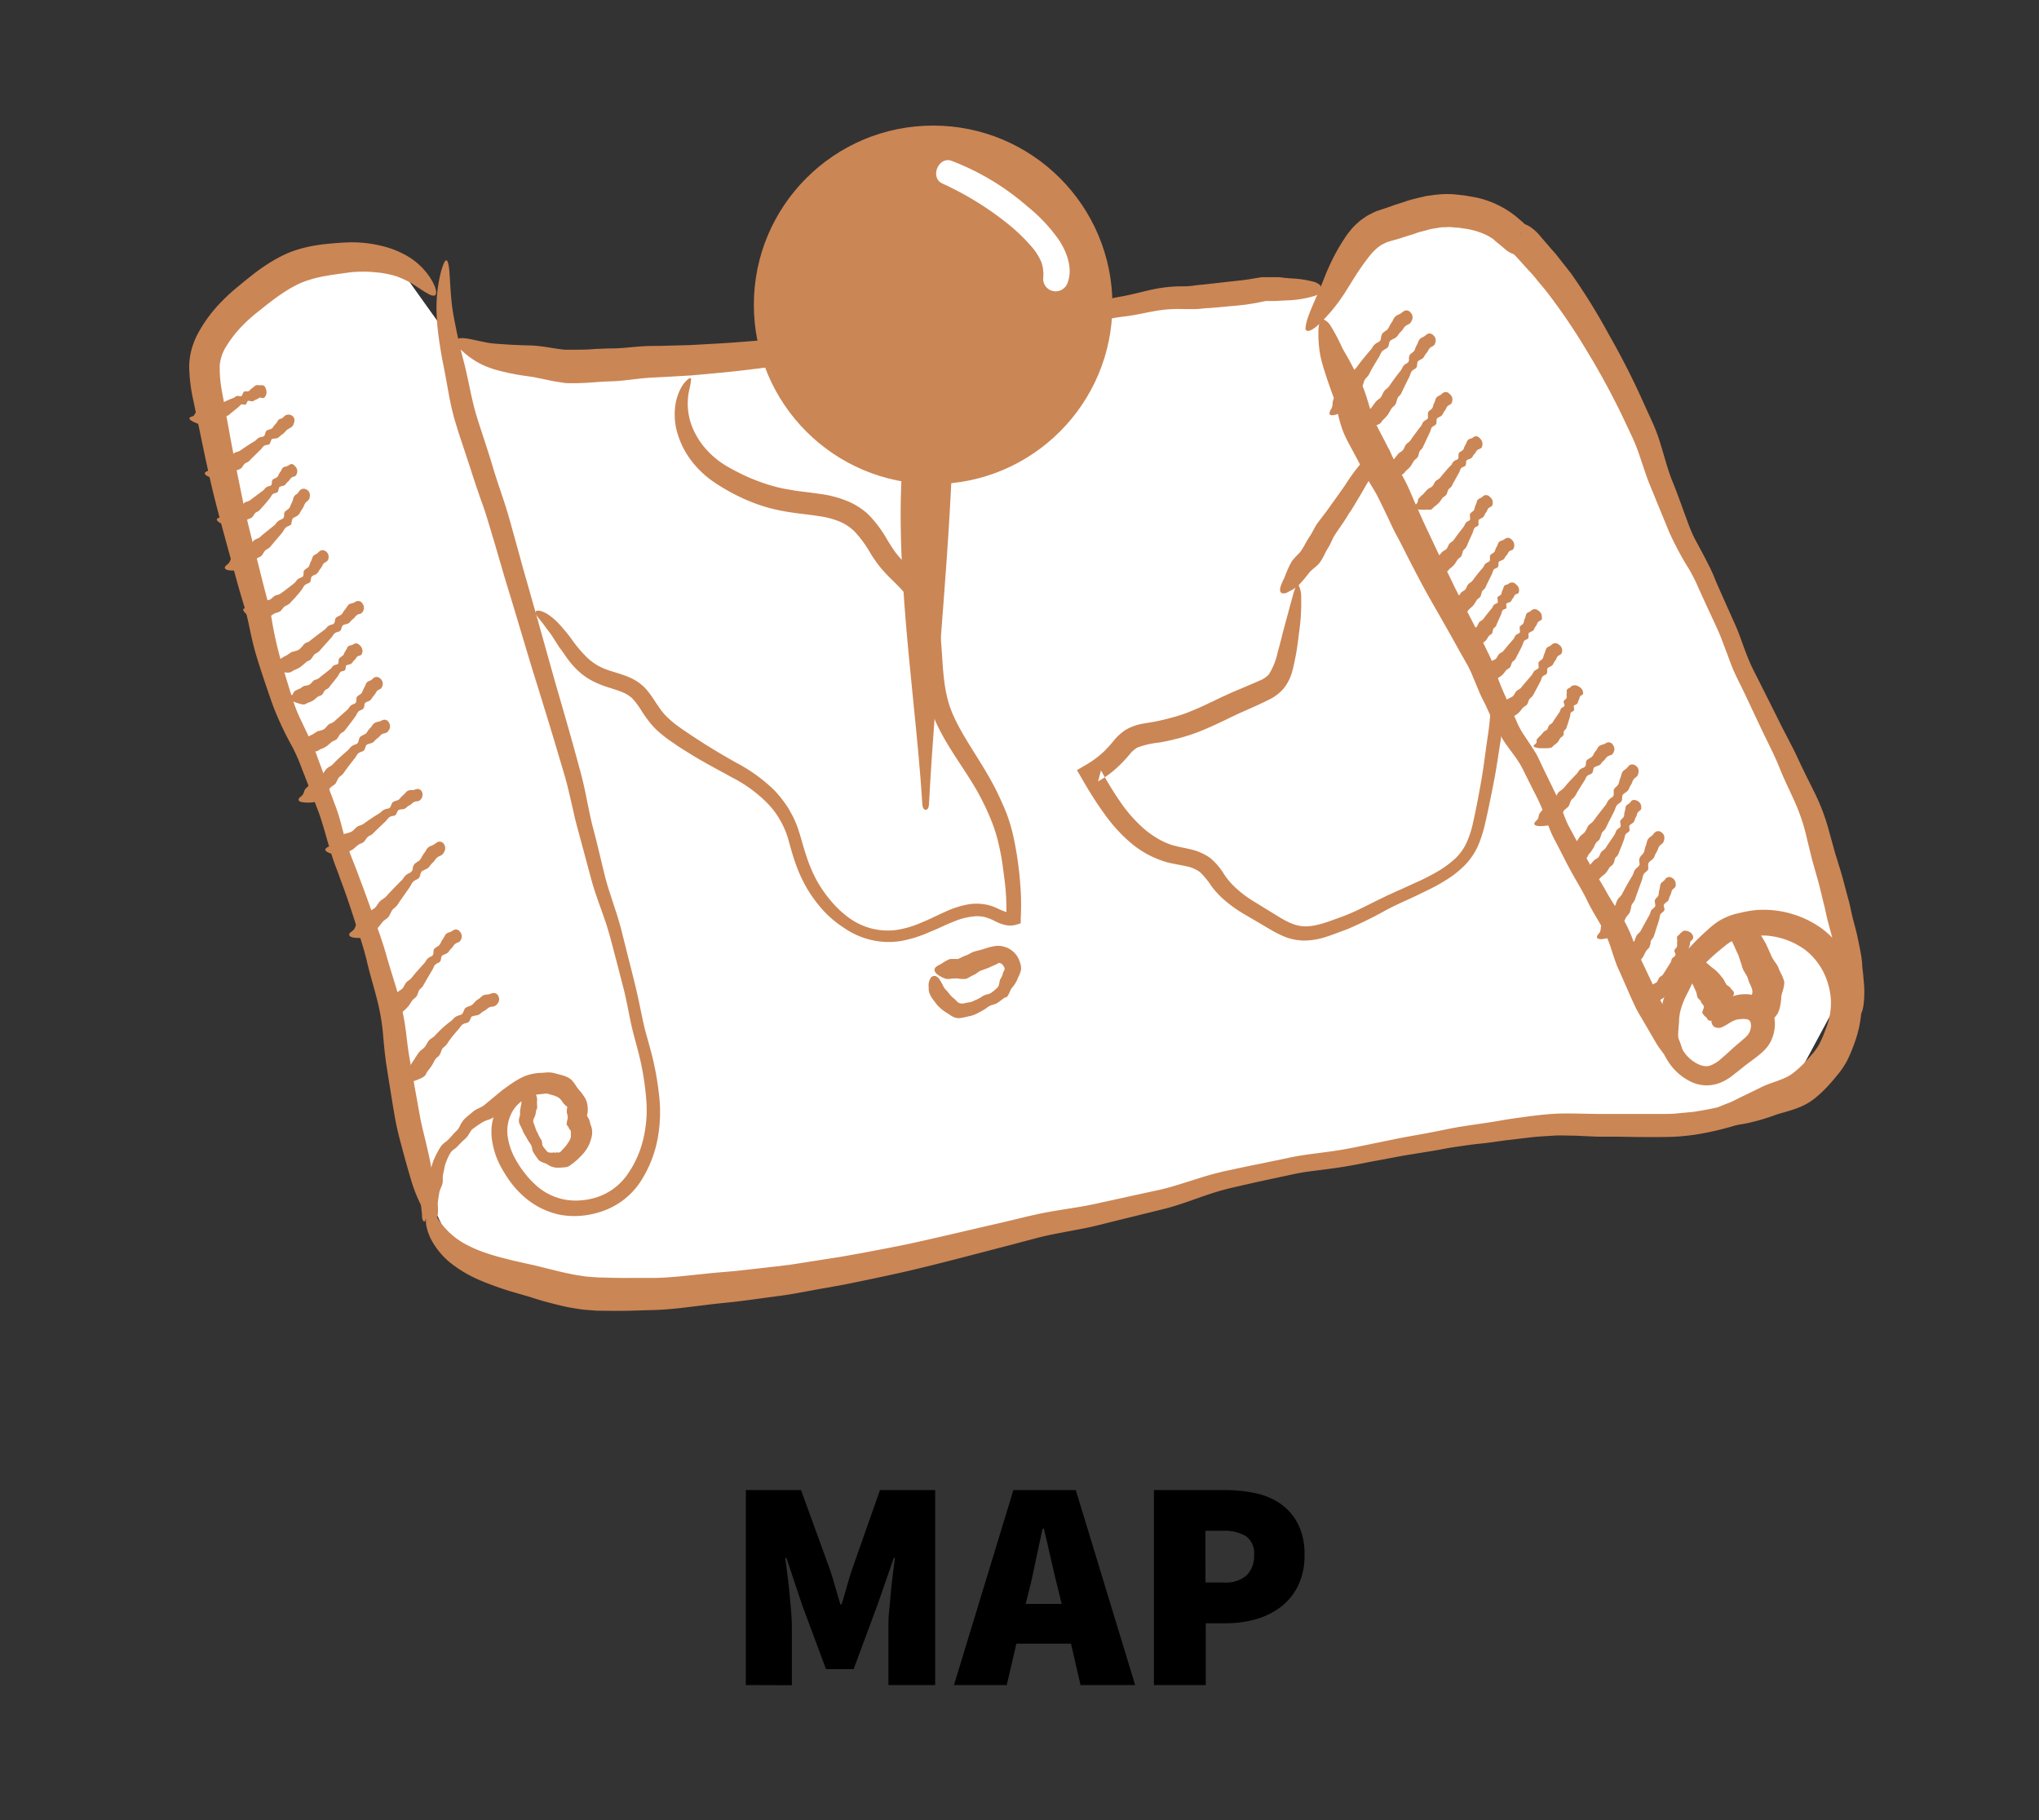<svg id="bf8381ed-fbc2-4961-8fe7-98fe9473bf6e" data-name="Layer 1" xmlns="http://www.w3.org/2000/svg" viewBox="0 0 280 250"><rect x="0" y="0" width="280" height="250" fill="#333333" stroke="none"/><defs><style>.ba240430-fa8b-4deb-9bd1-2cbc91fc0e9c{fill:#fff;}.efe87f3c-97c0-40f1-ba50-a0edab9b1c43{fill:#cb8655;}</style></defs><polygon class="ba240430-fa8b-4deb-9bd1-2cbc91fc0e9c" points="55 37 42 35 29 48 29.21 55.92 37.48 91.39 48 120 56.29 146.99 58.27 163.24 62 171 85 178 125.69 174.25 155.09 164.98 186.75 158.09 216 155 230 155 245.72 149.91 253.13 136.13 253 127 237 85 216 41 207 31 195.5 29.5 189.5 32.5 183.5 39.5 178.5 39.5 146.15 42.17 77.5 51.5 65.72 49.57 62.5 47.5 55 37"/><path d="M102.42,231.45V204.67H110l4,11c.25.75.48,1.52.7,2.31s.46,1.6.7,2.39h.17c.25-.79.48-1.59.7-2.39s.45-1.56.7-2.31l3.87-11h7.58v26.78H122v-7.91c0-.69,0-1.45.1-2.27s.14-1.67.23-2.53.17-1.71.28-2.54.21-1.56.29-2.22h-.16l-2.23,6.42-3.29,8.86h-3.79l-3.3-8.86L108,214h-.17c.09.66.18,1.4.29,2.22s.21,1.67.29,2.54.16,1.71.23,2.53.1,1.58.1,2.27v7.91Z"/><path d="M131,231.45l8.16-26.78h8.57l8.15,26.78h-7.5l-1.31-5.69h-7.5l-1.32,5.69Zm10.3-13-.45,1.85h4.94l-.45-1.85c-.33-1.29-.66-2.69-1-4.21s-.66-2.93-1-4.28h-.17c-.3,1.37-.61,2.81-.92,4.3S141.65,217.14,141.32,218.43Z"/><path d="M158.46,231.45V204.67h9.8a19.23,19.23,0,0,1,4.16.43,9.45,9.45,0,0,1,3.47,1.48,7.56,7.56,0,0,1,2.36,2.76,9.12,9.12,0,0,1,.89,4.22,9.42,9.42,0,0,1-.89,4.25,8.12,8.12,0,0,1-2.36,2.9,10.14,10.14,0,0,1-3.42,1.69,14.65,14.65,0,0,1-4,.56h-2.89v8.49Zm7.08-14.09h2.56a4.29,4.29,0,0,0,3.11-1,3.78,3.78,0,0,0,1-2.81,2.84,2.84,0,0,0-1.11-2.55,5.75,5.75,0,0,0-3.18-.74h-2.39Z"/><path class="efe87f3c-97c0-40f1-ba50-a0edab9b1c43" d="M75,150.07c-.13.27-.85.11-1.89.42a4.64,4.64,0,0,0-1.65.89,4.84,4.84,0,0,0-1.43,2,5.45,5.45,0,0,0-.29,2.88,9.2,9.2,0,0,0,1.19,3.21,13.33,13.33,0,0,0,1.1,1.63,11.18,11.18,0,0,0,1.36,1.5,8.08,8.08,0,0,0,6.12,2.29,9.63,9.63,0,0,0,2.44-.44A8.24,8.24,0,0,0,86,161.54a14.09,14.09,0,0,0,2.33-5.06,17.16,17.16,0,0,0,.39-5.72,37,37,0,0,0-1-6c-.25-1-.53-2-.79-3s-.47-2.12-.68-3.16-.42-2.06-.68-3.05-.53-2.07-.8-3.1-.55-2.1-.83-3.15-.55-2-.9-3c-.61-1.79-1.37-3.71-1.89-5.69l-1.53-5.69c-.25-.92-.55-2-.76-2.93s-.43-1.9-.65-2.84-.42-1.76-.69-2.68l-.81-2.73c-1.07-3.62-2.16-7.14-3.21-10.52s-2-6.64-2.93-9.71c-.46-1.53-.91-3-1.35-4.45L68,74.86c-.39-1.3-.79-2.62-1.12-3.73s-.76-2.22-1.12-3.28-.71-2.07-1-3-.54-1.65-.78-2.38C63.5,61,63.09,59.8,62.84,59l-.39-1.28c-.13-.46-.25-.9-.35-1.33-.21-.87-.37-1.69-.51-2.47s-.27-1.51-.4-2.2-.25-1.32-.4-2.06c-.27-1.41-.48-2.75-.63-4a28.93,28.93,0,0,1-.22-3.49,20.43,20.43,0,0,1,.61-4.82c.3-1.06.55-1.61.75-1.59s.35.65.43,1.76.13,2.72.36,4.62c.12.91.34,2,.58,3.21s.54,2.43.87,3.77c.18.63.37,1.42.54,2.19s.33,1.53.49,2.29.33,1.51.51,2.24c.1.36.19.72.3,1.08s.23.76.35,1.14c.24.74.61,1.86,1.09,3.35.25.75.52,1.6.8,2.55s.55,1.77.89,2.8.73,2.15,1.11,3.39.7,2.47,1.08,3.81l1.13,4.12c.41,1.42.83,2.9,1.26,4.43.86,3,1.77,6.3,2.72,9.68s2,6.89,3,10.52l.75,2.74c.25.89.52,2,.72,2.9.42,2,.73,3.77,1.21,5.57s.94,3.8,1.41,5.72c.24,1,.46,1.82.76,2.74l.91,2.8c.18.53.34,1.07.5,1.62l.23.83.2.8.79,3.16c.26,1,.53,2.09.79,3.13s.52,2.19.74,3.24.42,2.07.65,3.05.55,2,.81,3a39.38,39.38,0,0,1,1.2,6.21,19.91,19.91,0,0,1-.21,6.38,16.31,16.31,0,0,1-2.4,5.83,10.17,10.17,0,0,1-2.33,2.44,10.44,10.44,0,0,1-2.89,1.52,11.74,11.74,0,0,1-3,.61,10.56,10.56,0,0,1-2.9-.18,10.74,10.74,0,0,1-4.87-2.52,13.35,13.35,0,0,1-1.67-1.8A16.69,16.69,0,0,1,69,160.65a10.94,10.94,0,0,1-1.44-4.09,7.79,7.79,0,0,1,0-2.16,6.79,6.79,0,0,1,.57-1.86,5.69,5.69,0,0,1,4.77-3.34,3.3,3.3,0,0,1,1.66.37C74.91,149.78,75,150,75,150.07Z"/><path class="efe87f3c-97c0-40f1-ba50-a0edab9b1c43" d="M58.39,167.74l0,0a.16.16,0,0,1-.08-.06s-.05-.07,0,0,0,.11,0,.11h0l0,0h-.07l-.08-.05a1.07,1.07,0,0,1-.2-.52c0-.41-.07-.9-.12-1.46a2.37,2.37,0,0,1,0-.46l.07-.46c.06-.31.12-.64.2-1a4,4,0,0,1,.15-.54,3.54,3.54,0,0,1,.25-.52,2.94,2.94,0,0,0,.39-1.07,4.75,4.75,0,0,1,.26-1.23c.17-.38.24-.83.44-1.24a13.19,13.19,0,0,1,.62-1.25,6.76,6.76,0,0,1,.38-.61,3.64,3.64,0,0,1,.54-.5,3,3,0,0,0,.53-.46l.48-.53c.16-.19.33-.36.5-.53a2.23,2.23,0,0,0,.44-.57,3.73,3.73,0,0,1,.78-1.18c.33-.3.68-.57,1-.85a3.12,3.12,0,0,1,.56-.39l.6-.29a2.18,2.18,0,0,0,.52-.33l.49-.41L69,149.72c.65-.46,1.22-.9,1.89-1.3a11.82,11.82,0,0,1,1.06-.56,6.61,6.61,0,0,1,1.17-.36,7.19,7.19,0,0,1,1.15-.14c.36,0,.7-.06,1-.06a3.51,3.51,0,0,1,.94.12c.25.08.5.12.7.19a5.28,5.28,0,0,1,1,.34,1.92,1.92,0,0,1,.31.18,2.26,2.26,0,0,1,.29.23,3.89,3.89,0,0,1,.42.53l.33.49a4,4,0,0,0,.32.4,6.39,6.39,0,0,1,.58.76,3.25,3.25,0,0,1,.39.73,3.87,3.87,0,0,1,.16,1.35,1.16,1.16,0,0,1-.25.74.53.53,0,0,1-.61.06,3.78,3.78,0,0,1-.8-.62c-.15-.13-.38-.24-.58-.39l-.65-.45a1.88,1.88,0,0,1-.34-.3c-.11-.12-.2-.26-.29-.38a2.84,2.84,0,0,0-.3-.37l-.17-.14-.2-.11a3.32,3.32,0,0,0-.62-.23c-.14-.05-.29-.07-.46-.14a1.59,1.59,0,0,0-.5-.08l-.6,0c-.22,0-.42,0-.65,0a4.39,4.39,0,0,0-.73.16,8.63,8.63,0,0,0-.81.35c-.57.28-1.21.69-1.87,1.06l-2,1.33-.5.34a2.22,2.22,0,0,1-.55.3,4.29,4.29,0,0,0-1.13.49c-.34.23-.7.45-1,.69a1.57,1.57,0,0,0-.44.41l-.34.55a1.94,1.94,0,0,1-.21.29l-.12.13-.12.11c-.16.16-.34.3-.49.46l-.45.47a3,3,0,0,1-.5.45,2.19,2.19,0,0,0-.48.42,3.2,3.2,0,0,0-.32.54,10.82,10.82,0,0,0-.47,1.13c-.13.36-.15.77-.26,1.14a3.51,3.51,0,0,0-.09,1.08,2.24,2.24,0,0,1-.25,1c-.06.16-.13.31-.18.46a3.4,3.4,0,0,0-.09.46c-.06.32-.1.63-.14.92l-.07.44c0,.13,0,.27,0,.4s0,.53,0,.78,0,.24-.06.35l-.07.3,0,.14a.35.35,0,0,1,0,.06h-.2a7.7,7.7,0,0,0-.81,0,1.78,1.78,0,0,0-.34,0,.62.62,0,0,0-.15.06l0,0h0l-.1.11h0s0-.08,0-.11,0,0,0,0a.16.16,0,0,0,.09.05S58.37,167.74,58.39,167.74Z"/><path class="efe87f3c-97c0-40f1-ba50-a0edab9b1c43" d="M59.61,167.58c-.4.09-.83-.33-1.34-1.18a21.47,21.47,0,0,1-1.7-3.93c-.53-1.75-1.13-3.89-1.77-6.36-.16-.63-.31-1.29-.45-2s-.24-1.36-.37-2.08c-.23-1.41-.47-2.91-.72-4.47-.11-.76-.26-1.6-.36-2.46s-.18-1.7-.26-2.54a29,29,0,0,0-.81-5.06c-.42-1.72-1-3.54-1.45-5.47s-1.07-3.65-1.68-5.58-1.26-3.85-2-5.79c-.34-1-.73-1.91-1.08-3s-.63-2.07-.92-3.09-.58-2-.94-3l-1.14-3-1.17-3a26.51,26.51,0,0,0-1.27-2.92,45,45,0,0,1-2.59-5.45c-.68-1.87-1.31-3.75-1.92-5.63-.29-.91-.63-2-.86-2.93s-.44-1.91-.64-2.86-.41-1.78-.69-2.7-.55-1.84-.81-2.75c-1-3.66-2-7.24-2.9-10.7s-1.59-6.79-2.24-9.93c-.33-1.57-.65-3.1-.95-4.56a23.55,23.55,0,0,1-.6-4.79,9.6,9.6,0,0,1,.42-2.68,10.75,10.75,0,0,1,1-2.26,19.18,19.18,0,0,1,2.42-3.34,26.27,26.27,0,0,1,2.49-2.4c.74-.61,1.43-1.19,2.09-1.7a26.09,26.09,0,0,1,3.26-2.26c.43-.24.85-.48,1.31-.69a14,14,0,0,1,1.41-.58,17.69,17.69,0,0,1,2.71-.69c.86-.16,1.69-.24,2.46-.31s1.49-.12,2.31-.15a16.88,16.88,0,0,1,4.39.45,13,13,0,0,1,3.53,1.34,9.46,9.46,0,0,1,3.62,3.61c.13.26.24.48.32.69a4.24,4.24,0,0,1,.15.55c.06.31,0,.51-.1.61s-.33.08-.6,0a2.94,2.94,0,0,1-.46-.24,5.38,5.38,0,0,1-.58-.34c-.42-.27-.93-.6-1.53-1a13.78,13.78,0,0,0-2.13-1,13.75,13.75,0,0,0-2.88-.56,17.64,17.64,0,0,0-3.48,0l-2,.28c-.71.1-1.42.22-2.12.36a16.31,16.31,0,0,0-2.07.59,10.44,10.44,0,0,0-1,.41c-.33.16-.66.35-1,.53a27.92,27.92,0,0,0-2.77,1.89c-.6.45-1.26,1-2,1.58a20.65,20.65,0,0,0-2.06,1.9,15.31,15.31,0,0,0-1.92,2.48,5.84,5.84,0,0,0-1,2.84,18.6,18.6,0,0,0,.38,3.88c.27,1.45.54,3,.82,4.52.55,3.12,1.22,6.41,1.92,9.84S35,75.58,35.89,79.2c.23.91.46,1.81.7,2.72s.5,1.93.68,2.88a51,51,0,0,0,1.19,5.52c.54,1.86,1.09,3.73,1.69,5.59a19.71,19.71,0,0,0,1,2.64l1.26,2.65c.24.51.48,1,.7,1.55l.32.8.27.76c.38,1,.75,2,1.12,3.06l1.12,3c.42,1.07.74,2.14,1,3.17s.57,2.05.89,3,.74,1.94,1.11,2.91c.75,2,1.47,3.9,2.13,5.83s1.38,3.78,1.93,5.74,1.11,3.61,1.64,5.46A31.65,31.65,0,0,1,55.78,142c.11.87.2,1.7.32,2.49s.26,1.51.4,2.33q.42,2.35.81,4.5c.12.7.25,1.39.37,2.06s.26,1.26.4,1.87c.3,1.22.58,2.39.83,3.5.12.54.22,1.1.31,1.6l.26,1.36a30.06,30.06,0,0,1,.66,4.16C60.19,166.9,60,167.49,59.61,167.58Z"/><path class="efe87f3c-97c0-40f1-ba50-a0edab9b1c43" d="M246.6,149.71c.15.38-.31.91-1.27,1.61a16.82,16.82,0,0,1-1.86,1.15,25,25,0,0,1-2.71,1.28,41.09,41.09,0,0,1-7.78,2.07c-.79.12-1.61.22-2.48.28s-1.7.07-2.58.08c-1.75,0-3.59,0-5.5-.05-.94,0-2,0-3,0l-3.09-.14c-1,0-2.05-.07-3.07,0s-2.06.11-3.13.24l-3.32.39c-1.13.15-2.3.34-3.5.46s-2.26.28-3.43.45-2.36.43-3.58.62l-3.64.59-3.68.69c-1.25.23-2.43.48-3.75.71s-2.6.4-3.87.56-2.53.31-3.74.58l-3.8.81c-1.28.28-2.56.56-3.85.87a35.35,35.35,0,0,0-3.71,1c-2.18.7-4.51,1.67-6.93,2.22l-6.94,1.71c-1.12.28-2.4.62-3.58.84l-3.48.66c-1.14.22-2.16.44-3.27.74l-3.36.89c-4.45,1.15-8.78,2.31-13,3.32-2.1.5-4.17.94-6.2,1.37l-3,.62c-1,.2-2,.37-2.93.54-1.94.33-3.8.71-5.62,1l-5.25.71c-1.66.23-3.35.38-4.78.54l-4.25.52c-1.38.15-2.72.27-4,.3l-3.14.09c-1.93.05-3.5,0-4.56,0l-1.68-.13c-.59-.06-1.16-.16-1.71-.25-1.1-.18-2.12-.46-3.07-.7s-1.85-.52-2.68-.79l-2.5-.73c-.85-.24-1.67-.53-2.45-.81s-1.57-.59-2.29-.91a17.37,17.37,0,0,1-3.83-2.33,10.52,10.52,0,0,1-2.37-2.8,7,7,0,0,1-.88-2.43,4.77,4.77,0,0,1,0-.89,2.31,2.31,0,0,1,.09-.65c.1-.35.23-.52.38-.54.34,0,.64.56,1.25,1.46a10.29,10.29,0,0,0,3.49,3.25,17.77,17.77,0,0,0,3.38,1.44c.65.22,1.33.41,2.09.6l1.13.29,1.19.27c.76.18,1.7.36,2.61.6l2.71.67c.9.2,1.79.41,2.68.54.44.07.88.15,1.32.18l1.42.1c.92,0,2.32.08,4.19.06l3.18,0c1.05,0,2.21-.08,3.5-.19l4.25-.44c1.58-.16,3.06-.25,4.72-.44l5.11-.58,1.34-.17,1.36-.21,2.79-.44,2.88-.45,3-.54c2-.38,4-.75,6.11-1.19,4.14-.9,8.45-1.94,12.88-2.95l3.34-.8c1.08-.26,2.37-.54,3.54-.74,2.39-.41,4.6-.69,6.8-1.22l7-1.53a33.46,33.46,0,0,0,3.35-.85l3.41-1.07c.65-.2,1.31-.39,2-.57l1-.25,1-.21c1.29-.28,2.58-.56,3.87-.81l3.87-.8c1.35-.31,2.69-.49,4-.66s2.56-.33,3.76-.54,2.47-.48,3.7-.73l3.7-.76c1.22-.24,2.44-.45,3.65-.67s2.37-.46,3.56-.7,2.4-.41,3.62-.59,2.28-.33,3.4-.53,2.25-.35,3.41-.51,2.32-.29,3.48-.38,2.31-.07,3.38-.06l3.08.06c1,0,1.89,0,2.9,0,1.95,0,3.79,0,5.51,0,.85,0,1.67,0,2.46-.08s1.48-.14,2.2-.21c1.42-.22,2.76-.48,4-.77.63-.15,1.26-.27,1.82-.42s1.07-.24,1.56-.39c1-.3,1.89-.55,2.69-.82s1.5-.42,2.08-.56C245.75,149.27,246.46,149.33,246.6,149.71Z"/><path class="efe87f3c-97c0-40f1-ba50-a0edab9b1c43" d="M181.48,41.06l-.06-.48,0-.44,0-.28v0h0l0,.14a.07.07,0,0,1,0,.06l0,.07-.12.12a2.78,2.78,0,0,1-.83.41,14.34,14.34,0,0,1-3.16.57l-2.25.11-.62,0-.32,0h-.13l-.14,0-1.35.27c-.47.08-1,.17-1.49.24l-1.56.16-3.35.3c-.57,0-1.2.12-1.84.14s-1.28,0-1.91,0a18.17,18.17,0,0,0-3.8.28c-1.3.23-2.68.57-4.15.74s-2.8.48-4.29.73l-4.52.7c-.77.11-1.5.26-2.32.35s-1.61.1-2.4.11a22.06,22.06,0,0,0-2.32.14l-2.36.31-2.4.31a14.63,14.63,0,0,0-2.32.44A28.26,28.26,0,0,1,127,47.76l-4.36.56c-.7.09-1.5.21-2.24.23l-2.17.07a15.62,15.62,0,0,0-2.05.19l-2.1.33L106,50.38c-2.62.33-5.14.65-7.53.86L95,51.56l-3.23.19c-1,.06-2.05.09-2.92.16s-1.75.18-2.59.28-1.64.17-2.4.19-1.3.06-1.88.1c-1.15.09-2.09.14-2.72.15h-1c-.35,0-.7,0-1-.08-.66-.08-1.29-.2-1.88-.32l-1.67-.35c-.53-.11-1-.17-1.57-.25a29.78,29.78,0,0,1-3-.57,15.07,15.07,0,0,1-2.56-.8,11.06,11.06,0,0,1-3.18-2.13c-.63-.63-.89-1.09-.77-1.38s.63-.37,1.42-.26,1.91.42,3.27.64c.66.09,1.49.13,2.34.19s1.81.09,2.82.12a14.1,14.1,0,0,1,1.64.11c.58.06,1.15.16,1.72.25s1.14.18,1.69.23c.28,0,.56,0,.83,0h.89c.58,0,1.44,0,2.6-.11.58,0,1.24-.06,2-.06a21.72,21.72,0,0,0,2.17-.11c.79-.07,1.67-.16,2.63-.21s1.89,0,2.92-.06l3.16-.08,3.4-.19c2.34-.12,4.83-.34,7.42-.55s5.28-.62,8-.91l2.09-.23a17.41,17.41,0,0,1,2.2-.15,37.07,37.07,0,0,0,4.24-.07l4.35-.37a12.83,12.83,0,0,0,2.09-.3l2.14-.53c.4-.1.81-.19,1.23-.26l.64-.1.6-.06,2.41-.25,2.38-.28a21.07,21.07,0,0,1,2.47-.17c.79,0,1.57,0,2.31-.11s1.51-.24,2.27-.37l4.48-.82c1.44-.28,2.87-.66,4.34-.92s2.69-.59,4.07-.91a19.84,19.84,0,0,1,4.1-.52c.65,0,1.27,0,1.86-.09s1.13-.12,1.74-.19l3.38-.38,1.56-.17c.49-.06,1-.13,1.43-.21l1.36-.22.17,0h.14l.35,0H175c.43,0,.86,0,1.24.08l1.05.09a14.08,14.08,0,0,1,3.17.48,2.1,2.1,0,0,1,.8.44c.08.08.18.17.09.26s-.07-.22,0,.86C181.46,40.93,181.5,41.19,181.48,41.06Z"/><path class="efe87f3c-97c0-40f1-ba50-a0edab9b1c43" d="M255.56,139.25c0,.3-.05.59-.09.89a15.87,15.87,0,0,1-.74,2.93,21.61,21.61,0,0,1-1,2.45,10.88,10.88,0,0,1-1.3,2c-.43.52-.83,1-1.21,1.42a16.71,16.71,0,0,1-1.91,1.84c-.26.2-.51.4-.78.57a8.13,8.13,0,0,1-.86.48,10.72,10.72,0,0,1-1.65.64c-.52.17-1,.31-1.47.44s-.85.27-1.32.44c-.89.31-1.73.55-2.51.74a17.34,17.34,0,0,1-2.18.42h-.2a14.09,14.09,0,0,1-3.05-.15c-.77-.12-1.23-.3-1.34-.6s.16-.68.8-1.08a19.65,19.65,0,0,1,2.76-1.23l.13-.06c.52-.22,1.11-.55,1.73-.84l2.16-1.05a13.11,13.11,0,0,1,1.23-.56c.44-.17.89-.32,1.33-.48a12.8,12.8,0,0,0,1.26-.52,6.48,6.48,0,0,0,.57-.33c.19-.13.37-.28.56-.42a12.94,12.94,0,0,0,1.48-1.4c.31-.33.64-.71,1-1.12a7.51,7.51,0,0,0,.92-1.36,14.88,14.88,0,0,0,.76-1.78,11.17,11.17,0,0,0,.62-2,9.93,9.93,0,0,0,.16-2.28,10.34,10.34,0,0,0-.49-2.45,9.13,9.13,0,0,0-3.06-4.35,10.33,10.33,0,0,0-5.42-1.95c-.22,0-.45,0-.67,0a7.14,7.14,0,0,0-.8,0c-.46,0-1,.14-1.43.2a5.21,5.21,0,0,0-1.78.6,6.22,6.22,0,0,0-.89.62,33.07,33.07,0,0,0-2.53,2.21l-.13.12a6,6,0,0,0-1.08,1.31c-.27.48-.53,1-.75,1.47l0,0c-.14.29-.26.58-.41.87l-.2.42a3.84,3.84,0,0,0-.21.4,10,10,0,0,0-.66,1.6,7.29,7.29,0,0,0-.33,1.62c0,.58-.08,1.14-.11,1.7a5.61,5.61,0,0,0,0,1h0a3.87,3.87,0,0,0,.13.59,3.4,3.4,0,0,0,.37.83h0c.11.19.23.36.35.53a4.83,4.83,0,0,0,2.17,1.7,2.26,2.26,0,0,0,1.08.14,2.61,2.61,0,0,0,.78-.3,4.35,4.35,0,0,0,1-.71c.38-.33.85-.74,1.23-1.09.79-.74,1.51-1.3,2-1.75a2.85,2.85,0,0,0,.35-.34,1.66,1.66,0,0,0,.23-.31,2,2,0,0,0,.25-.69,1.49,1.49,0,0,0-.07-.93.66.66,0,0,0-.15-.19.91.91,0,0,0-.33-.13,2.88,2.88,0,0,0-.88,0,1.08,1.08,0,0,1-.19,0l-.23.05a1.69,1.69,0,0,0-.42.13c-.57.24-1.08.65-1.54.85a1.21,1.21,0,0,1-1.22,0,1,1,0,0,1-.31-1.1.45.45,0,0,1,0-.16,4.28,4.28,0,0,1,1.54-2.21,5.51,5.51,0,0,1,1.81-.85,5.33,5.33,0,0,1,1.93-.1l.52.1a3.94,3.94,0,0,1,1.33.63,4.15,4.15,0,0,1,1,1.17,4.75,4.75,0,0,1,.38.94,4.89,4.89,0,0,1,.05,2.22,5.33,5.33,0,0,1-.58,1.6,5.5,5.5,0,0,1-1.09,1.3c-.84.75-1.7,1.3-2.57,2-.44.36-.9.72-1.38,1.09a6.8,6.8,0,0,1-1.62,1,5.29,5.29,0,0,1-1.9.43,5.11,5.11,0,0,1-2-.37,7.63,7.63,0,0,1-3.24-2.65,9.79,9.79,0,0,1-.86-1.52c-.05-.12-.1-.26-.15-.39a7.15,7.15,0,0,1-.33-2.17c0-.72,0-1.41.09-2.08a9.19,9.19,0,0,1,.29-1.94s0-.1,0-.16a12.92,12.92,0,0,1,.7-2c.31-.67.6-1.26.86-1.92a17.14,17.14,0,0,1,1-2.19,7.17,7.17,0,0,1,.95-1.31c.15-.16.29-.32.45-.48.74-.79,1.51-1.54,2.31-2.24a10.28,10.28,0,0,1,1.54-1.2l.13-.07a9.25,9.25,0,0,1,2-.84l1.25-.29.75-.14a11.5,11.5,0,0,1,2-.16,13.78,13.78,0,0,1,7.55,2.3,11.77,11.77,0,0,1,1.64,1.35,12.82,12.82,0,0,1,3,4.6,14.27,14.27,0,0,1,.85,3.42A14,14,0,0,1,255.56,139.25Z"/><path class="efe87f3c-97c0-40f1-ba50-a0edab9b1c43" d="M255,139.66c-.41,0-.75-.51-1.08-1.43s-.64-2.27-1.07-4-.81-3.82-1.44-6.18c-.17-.6-.34-1.23-.5-1.89s-.27-1.3-.46-2c-.34-1.34-.64-2.76-1.09-4.22-.19-.71-.43-1.5-.63-2.31s-.39-1.6-.59-2.4a25.79,25.79,0,0,0-1.51-4.71c-.68-1.58-1.53-3.22-2.24-5s-1.54-3.35-2.39-5.13-1.67-3.55-2.53-5.36c-.44-.92-.89-1.77-1.33-2.75s-.77-2-1.13-2.92-.7-1.91-1.11-2.81-.86-1.87-1.3-2.81-.87-1.91-1.31-2.86a22.92,22.92,0,0,0-1.38-2.76A42,42,0,0,1,229.18,73c-.72-1.76-1.45-3.53-2.16-5.28-.35-.85-.76-1.82-1.06-2.73l-.9-2.66a24,24,0,0,0-1-2.47l-1.17-2.48a103.71,103.71,0,0,0-5-9.22,83.73,83.73,0,0,0-5.33-7.88c-.45-.59-.93-1.13-1.39-1.69A19.53,19.53,0,0,0,209.79,37l-1.36-1.51a7.48,7.48,0,0,0-.55-.56c-.12-.1-.15-.1-.07-.06h0l-.08,0-.15-.07a3.84,3.84,0,0,1-.59-.33,1.42,1.42,0,0,1-.25-.2l-.12-.1-.39-.33c-.23-.21-.44-.36-.66-.54L205,32.8l-.62-.38a9.85,9.85,0,0,0-2.55-.9c-.41-.1-.84-.12-1.24-.2s-.82-.06-1.2-.11-.7,0-1,0a4.85,4.85,0,0,0-1,.1l-.86.14c-.27.06-.53.15-.77.21-.48.13-.89.21-1.22.34s-.7.24-1.06.35-.74.23-1.1.35-.72.22-1.07.31l-.26.07-.18.06-.33.1c-.23.08-.46.22-.69.32s-.45.3-.67.45A8.1,8.1,0,0,0,188,35.25a33.8,33.8,0,0,0-2.05,2.93c-.63,1-1.14,1.87-1.75,2.75a23,23,0,0,1-3.09,3.62c-.81.75-1.39,1-1.65.87s-.18-.28-.16-.58a6,6,0,0,1,.3-1.21c.33-1,1-2.45,1.75-4.21.36-.85.77-2,1.28-3.06a26,26,0,0,1,2-3.6,8.88,8.88,0,0,1,.72-1,7.65,7.65,0,0,1,.92-1l.52-.46c.18-.14.39-.28.58-.41s.39-.27.6-.38l.66-.33.33-.15a1.66,1.66,0,0,1,.29-.1l.57-.19,1.12-.38.54-.2.55-.17c.39-.13.79-.25,1.18-.39s.88-.25,1.47-.4l1-.24c.36-.07.75-.11,1.16-.17a13.56,13.56,0,0,1,2.84-.1l1.49.16,1.65.3a13.18,13.18,0,0,1,5.37,2.59l.79.67.37.34.16.14s.1.08,0,0l-.06,0,0,0h0l0,0a4.7,4.7,0,0,0-.46.78c-.06.14-.11.28-.16.42l-.06.22c.22-.68-.49,1.55.49-1.53h0l.1,0,.22.08.39.2a6,6,0,0,1,1.51,1.34l1.42,1.65.74.84.7.89,1.44,1.83A86.85,86.85,0,0,1,221,46.07a105.8,105.8,0,0,1,4.84,9.58L227,58.19c.36.82.74,1.82,1,2.72.59,1.86,1,3.6,1.69,5.27s1.32,3.55,2,5.34A21.19,21.19,0,0,0,232.73,74l1.34,2.5c.25.48.5,1,.74,1.45l.35.75.3.72c.4,1,.84,1.92,1.25,2.87L238,85.18c.47,1,.85,2,1.21,3s.7,1.92,1.09,2.82.87,1.79,1.32,2.69c.9,1.8,1.8,3.57,2.66,5.32s1.8,3.41,2.62,5.19,1.59,3.26,2.41,4.94a28.36,28.36,0,0,1,1.89,5.14l.66,2.38c.2.77.44,1.45.67,2.23.49,1.51.84,3,1.22,4.38.2.69.35,1.38.49,2.05s.31,1.26.47,1.87.31,1.22.43,1.81.25,1.18.35,1.75a14.5,14.5,0,0,1,.23,1.65c0,.49.09,1,.13,1.41.07.91.18,1.73.16,2.46a13.86,13.86,0,0,1-.12,1.87C255.73,139.14,255.43,139.67,255,139.66Z"/><path class="efe87f3c-97c0-40f1-ba50-a0edab9b1c43" d="M230.75,146.32c-.37.16-.8,0-1.33-.54a10.22,10.22,0,0,1-.92-1,15.93,15.93,0,0,1-1-1.38c-.65-1.11-1.43-2.47-2.34-4-.23-.39-.45-.81-.67-1.26l-.62-1.35c-.4-.93-.83-1.9-1.28-2.92-.21-.5-.47-1-.69-1.61s-.39-1.14-.58-1.71a16.93,16.93,0,0,0-1.4-3.33c-.61-1.09-1.35-2.23-1.95-3.49s-1.29-2.36-2-3.63-1.34-2.54-2-3.83c-.34-.66-.7-1.27-1-2s-.57-1.43-.82-2.13-.51-1.39-.82-2.05-.67-1.34-1-2l-1-2a12.27,12.27,0,0,0-1.12-1.94c-.63-.91-1.41-1.84-2-2.86a6.29,6.29,0,0,1-.37-.67l-1.19-2.35L204,96.83c-.3-.59-.66-1.27-.92-1.92L202.28,93a14.26,14.26,0,0,0-.83-1.77l-1-1.75c-1.28-2.34-2.58-4.6-3.82-6.77s-2.34-4.3-3.37-6.31c-.51-1-1-2-1.5-2.91s-.91-1.87-1.33-2.74-.84-1.74-1.21-2.48-.83-1.43-1.22-2.11l-.07-.11q-.57-1-1-1.89l-.16-.34c-.22-.44-.44-.85-.65-1.23-.52-1-.94-1.72-1.2-2.26-.14-.28-.27-.56-.39-.85s-.24-.61-.33-.9c-.2-.6-.34-1.17-.47-1.72s-.25-1.06-.37-1.54-.28-.89-.46-1.38c-.34-.94-.65-1.82-.91-2.66a22.15,22.15,0,0,1-.66-2.35,16.19,16.19,0,0,1-.28-3.55,5.83,5.83,0,0,1,.1-.87c.07-.34.19-.54.36-.62a.36.36,0,0,1,.27,0,2,2,0,0,1,.92.83,24.78,24.78,0,0,1,1.59,3c.3.59.75,1.3,1.15,2.06s.84,1.58,1.28,2.46a10.76,10.76,0,0,1,.66,1.48c.19.53.36,1.07.52,1.6s.3,1.06.48,1.56c.1.26.19.5.29.74l.36.77c.23.49.62,1.22,1.13,2.2.17.34.36.7.55,1.1l.27.59c.17.4.38.8.61,1.24l.32.6c.36.68.78,1.4,1.19,2.22s.74,1.65,1.13,2.54l1.22,2.75,1.38,2.93c.94,2,2,4.15,3.07,6.38.86,1.68,1.77,3.4,2.67,5.18l.84,1.67.89,1.79a16.83,16.83,0,0,1,.84,1.92,33.23,33.23,0,0,0,1.41,3.77l.23.51c.49,1.08,1,2.18,1.47,3.27a11,11,0,0,0,.93,1.77l1.16,1.74c.21.33.43.68.63,1l.28.54.24.52c.33.69.65,1.39,1,2.08l1,2.06a19.65,19.65,0,0,1,.9,2.15c.26.72.5,1.41.79,2.06s.68,1.28,1,1.91c.71,1.28,1.42,2.54,2.12,3.77s1.48,2.37,2.16,3.61,1.36,2.23,2.07,3.37a17.31,17.31,0,0,1,1.72,3.52c.22.58.43,1.13.64,1.65s.46,1,.7,1.51l1.38,2.92.62,1.35c.21.41.42.82.63,1.21l.2.38c.35.65.7,1.28,1,1.9.18.36.34.73.47,1.07s.26.63.37.92.21.49.29.72a12.52,12.52,0,0,1,.5,1.44,4.87,4.87,0,0,1,.16.73C231.27,145.69,231.13,146.16,230.75,146.32Z"/><path class="efe87f3c-97c0-40f1-ba50-a0edab9b1c43" d="M231,131.89a.24.24,0,0,1,.16.21c.07.2.13.39.2.58s0,.44-.06.69a.37.37,0,0,0,.08.3l.16.25a9.33,9.33,0,0,0,.69.93l.15.26a5.19,5.19,0,0,1,.33.67c.07.15.14.29.2.44s.08.29.11.43.06.27.12.4a1.2,1.2,0,0,0,.27.28.51.51,0,0,1,.17.26.78.78,0,0,0,.13.24,1.54,1.54,0,0,1,.22.3l.05.11a.29.29,0,0,1,0,.13,1.45,1.45,0,0,1-.11.31c0,.12-.08.23-.1.32a.28.28,0,0,0,.06.23,2.91,2.91,0,0,0,.26.33c.09.09.23.16.28.25s.16.32.35.37a.86.86,0,0,0,.41,0,1.07,1.07,0,0,0,.32-.1,3.6,3.6,0,0,0,.89-.56,5.3,5.3,0,0,0,1-1,1.44,1.44,0,0,0,.23-.49,3.25,3.25,0,0,0,.12-.52.72.72,0,0,1,.07-.27s0,0,0,0h0a1.84,1.84,0,0,1,.16-.31,1.57,1.57,0,0,0,.18-.37.35.35,0,0,0,0-.17.29.29,0,0,0,0-.13,1.5,1.5,0,0,0-.26-.3.62.62,0,0,1-.17-.22.74.74,0,0,0-.25-.25,2.13,2.13,0,0,1-.34-.25,3.87,3.87,0,0,1-.2-.36l-.22-.4-.31-.39a8,8,0,0,0-.75-.82c-.33-.26-.69-.51-1-.8l-.24-.21h0a.29.29,0,0,1-.12-.26v-.33c0-.12-.09-.2-.15-.29l-.36-.5c-.1-.2-.56-.21-.85-.29a.44.44,0,0,1-.31-.22l-.14-.21Z"/><path class="efe87f3c-97c0-40f1-ba50-a0edab9b1c43" d="M245,135.23a3.5,3.5,0,0,1-.15.73c-.06.22-.14.44-.18.64a1.86,1.86,0,0,0-.07.57,8.64,8.64,0,0,1-.16,1.09,3.65,3.65,0,0,1-.32.93,3.72,3.72,0,0,1-.35.48,4.82,4.82,0,0,1-.89.76,1.76,1.76,0,0,1-1,.36.84.84,0,0,1-.72-.39,2.83,2.83,0,0,1-.21-1c0-.2-.16-.43-.22-.68s-.17-.53-.23-.82a1.27,1.27,0,0,1-.06-.49c0-.18.07-.36.1-.55v0c0-.18.08-.36.1-.53a1,1,0,0,0,0-.25l-.06-.26a5.49,5.49,0,0,0-.31-.74,4.07,4.07,0,0,1-.21-.57,2.28,2.28,0,0,0-.27-.61c-.13-.22-.28-.44-.41-.71s-.18-.57-.29-.87-.2-.61-.31-.94-.29-.65-.44-1-.29-.64-.46-1-.39-.77-.58-1.17-.62-1-.93-1.55l.13-.07a9.25,9.25,0,0,1,2-.84l1.25-.29.84,1.1c.46.67.91,1.32,1.28,2l.06.09.58,1,.45,1c.15.31.27.64.41.9a8.32,8.32,0,0,0,.5.76,3.15,3.15,0,0,1,.4.74c.08.22.18.42.27.61a6.19,6.19,0,0,1,.39.88,2.58,2.58,0,0,1,.09.35A2.41,2.41,0,0,1,245,135.23Z"/><path class="efe87f3c-97c0-40f1-ba50-a0edab9b1c43" d="M73.07,149.8a1.14,1.14,0,0,1,.49.48,1.85,1.85,0,0,1,.2.7,6.28,6.28,0,0,0,0,.87,2.26,2.26,0,0,1,0,.26c0,.08,0,.17-.07.26s-.09.35-.13.55a1.73,1.73,0,0,1-.07.31l-.14.33a.8.8,0,0,0-.09.67,5.3,5.3,0,0,1,.26.7,3.06,3.06,0,0,0,.31.7,7.33,7.33,0,0,0,.34.69,2.3,2.3,0,0,1,.21.33,1.85,1.85,0,0,1,.07.41.84.84,0,0,0,.11.39c.08.1.15.22.24.32l.26.32a.6.6,0,0,0,.34.21c.26.06.58,0,.7,0a.47.47,0,0,0,.28,0s.07-.05.13,0a.62.62,0,0,0,.24,0,.37.37,0,0,0,.24-.12l.23-.25a5.4,5.4,0,0,0,.81-1,2.24,2.24,0,0,0,.36-.75,1.27,1.27,0,0,0,0-.27,1.24,1.24,0,0,0,0-.27,1.31,1.31,0,0,0,0-.28,1.11,1.11,0,0,0-.16-.24.64.64,0,0,1-.13-.22.52.52,0,0,0-.1-.18,1.34,1.34,0,0,1-.18-.24s0-.07,0-.11a.28.28,0,0,1,0-.13,2.06,2.06,0,0,1,.07-.32c0-.1.05-.21.06-.3a.74.74,0,0,0,0-.26c0-.16-.07-.33-.1-.5a2,2,0,0,1,0-.5,3.89,3.89,0,0,1,.28-1,1.44,1.44,0,0,1,.4-.61.55.55,0,0,1,.52-.13c.18.06.31.24.5.44s.24.19.37.32a4.29,4.29,0,0,1,.4.43.82.82,0,0,1,.16.31,1.59,1.59,0,0,1,.06.39c0,.13,0,.26,0,.38a.85.85,0,0,0,0,.17l.08.17c0,.11.15.27.26.5a2,2,0,0,1,.13.41,4,4,0,0,0,.14.47,2.31,2.31,0,0,1,.15.59,4,4,0,0,1,0,.68,4.58,4.58,0,0,1-.19.75,4.52,4.52,0,0,1-.31.78,5.38,5.38,0,0,1-1,1.35,8.55,8.55,0,0,1-1.2,1.08l-.35.26a1.3,1.3,0,0,1-.49.21,11.71,11.71,0,0,1-1.21.08,2.47,2.47,0,0,1-1.23-.36,2.11,2.11,0,0,0-.49-.26,4,4,0,0,1-.52-.21,1.2,1.2,0,0,1-.27-.16l-.1-.1-.09-.11-.29-.42a3.74,3.74,0,0,1-.27-.42,1.06,1.06,0,0,1-.19-.48,2.41,2.41,0,0,0-.12-.48,2.12,2.12,0,0,0-.24-.4,7,7,0,0,1-.49-.83,5,5,0,0,1-.47-.85,7.18,7.18,0,0,0-.4-.85,1.26,1.26,0,0,1-.07-.91l.1-.41a2.43,2.43,0,0,0,0-.38c0-.26.07-.51.1-.75s.06-.23.08-.33,0-.22,0-.32a2.78,2.78,0,0,1,.1-.6.71.71,0,0,1,.11-.25l.11-.21a1.11,1.11,0,0,1,.51-.55A.79.79,0,0,1,73.07,149.8Z"/><path class="efe87f3c-97c0-40f1-ba50-a0edab9b1c43" d="M73.56,84c.13-.21.72-.2,1.64.36a8.42,8.42,0,0,1,1.52,1.29A23.4,23.4,0,0,1,78.5,87.8a17.28,17.28,0,0,0,2.19,2.58,8,8,0,0,0,1.51,1.1,10.34,10.34,0,0,0,1.89.75c.69.22,1.43.43,2.2.75a6.7,6.7,0,0,1,2.13,1.36c1.25,1.24,1.9,2.88,3.12,4.08a14.66,14.66,0,0,0,2.14,1.73c.79.55,1.59,1.08,2.4,1.6,1.63,1.06,3.23,2,5,3a22.54,22.54,0,0,1,5.23,3.77,16.49,16.49,0,0,1,2,2.58c.27.5.57,1,.8,1.52s.44,1.08.62,1.64c.35,1.1.63,2.22,1,3.31a20.39,20.39,0,0,0,1.32,3.17,16.57,16.57,0,0,0,1.94,2.86,13.88,13.88,0,0,0,2.54,2.43,9.33,9.33,0,0,0,3.06,1.48,9.07,9.07,0,0,0,3.48.23,13.72,13.72,0,0,0,3.42-1c1.16-.47,2.18-1,3.3-1.5a12.82,12.82,0,0,1,3.34-1.05,7.31,7.31,0,0,1,1.93,0,6.59,6.59,0,0,1,1.89.57,9,9,0,0,0,1.15.48,1.24,1.24,0,0,0,.77,0l-.68.88a35.16,35.16,0,0,0-.09-3.84c-.08-1-.26-2.23-.4-3.31s-.35-2.12-.59-3.16a21,21,0,0,0-.91-2.92c-.39-1-.82-1.94-1.29-2.87-1.84-3.71-4.61-6.9-6.39-10.82A20.31,20.31,0,0,1,127,93.07c-.24-2-.32-3.85-.53-5.57A13.78,13.78,0,0,0,125.2,83c-.09-.16-.16-.32-.25-.47l-.28-.44a5.43,5.43,0,0,0-.62-.83c-.46-.54-1-1.07-1.57-1.63a20.11,20.11,0,0,1-1.69-1.83,18.32,18.32,0,0,1-1.33-1.93A15.83,15.83,0,0,0,117.35,73,6.65,6.65,0,0,0,115,71.52a11.6,11.6,0,0,0-2.42-.61c-1.59-.25-3-.37-4-.54-.51-.07-1-.16-1.54-.27s-1.07-.24-1.58-.38a22.85,22.85,0,0,1-2.83-1,24.78,24.78,0,0,1-2.42-1.18c-.73-.4-1.4-.81-2.16-1.32a13.17,13.17,0,0,1-3.5-3.48,11.73,11.73,0,0,1-1.69-3.86,9.21,9.21,0,0,1-.1-3.36,7.35,7.35,0,0,1,.75-2.22,4.09,4.09,0,0,1,.86-1.12c.24-.21.4-.29.49-.23s0,.74-.26,1.83a8.76,8.76,0,0,0,.37,4.64,10.53,10.53,0,0,0,1.68,2.92,11.81,11.81,0,0,0,3,2.6c.59.36,1.35.76,2.11,1.14s1.53.7,2.32,1a23.08,23.08,0,0,0,2.4.77c.4.11.81.2,1.21.28l1.32.23c.85.15,2.15.26,4,.54a15.11,15.11,0,0,1,3.11.83,9.53,9.53,0,0,1,3.19,2,17,17,0,0,1,2.56,3.46c.39.64.75,1.21,1.14,1.74a17.68,17.68,0,0,0,1.41,1.58c.53.54,1.12,1.12,1.68,1.78a10.62,10.62,0,0,1,1.51,2.28,12,12,0,0,1,1,2.62,21.43,21.43,0,0,1,.5,2.75c.43,3.7.2,7.5,1.64,10.95s4.08,6.72,6.07,10.7c.49,1,.94,2,1.35,3a23.35,23.35,0,0,1,1,3.35,47.73,47.73,0,0,1,.94,6.59,35.29,35.29,0,0,1,.06,4.6l0,.69-.65.2a3.1,3.1,0,0,1-1.6,0,5.66,5.66,0,0,1-1.21-.46,7.76,7.76,0,0,0-1.37-.57,4.46,4.46,0,0,0-1.33-.14,9.06,9.06,0,0,0-2.88.67c-.55.21-1.09.45-1.67.71l-.88.4-.86.36a17.44,17.44,0,0,1-3.78,1.22,10.4,10.4,0,0,1-4.16-.07,10.85,10.85,0,0,1-3.83-1.66A14.93,14.93,0,0,1,113,125a19,19,0,0,1-2.2-3,20.25,20.25,0,0,1-1.55-3.39c-.41-1.15-.71-2.28-1-3.33a12,12,0,0,0-1.22-2.8,10.93,10.93,0,0,0-.83-1.22,13,13,0,0,0-1-1.12,19.09,19.09,0,0,0-4.76-3.4c-1.79-1-3.74-2-5.44-3.06-.86-.54-1.67-1-2.48-1.6a17.63,17.63,0,0,1-2.38-1.85A10.27,10.27,0,0,1,89,98.93c-.32-.41-.59-.81-.83-1.18A12.19,12.19,0,0,0,86.9,96a4.36,4.36,0,0,0-1.43-.92c-.56-.24-1.23-.44-1.94-.67a13.78,13.78,0,0,1-2.26-.92,10.27,10.27,0,0,1-1.1-.7,10.43,10.43,0,0,1-.93-.79,13.37,13.37,0,0,1-1.41-1.65c-.35-.5-.67-1-1-1.4-.58-.88-1-1.63-1.47-2.23s-.78-1.07-1.07-1.41C73.75,84.62,73.41,84.25,73.56,84Z"/><path class="efe87f3c-97c0-40f1-ba50-a0edab9b1c43" d="M128.45,134.06a1.12,1.12,0,0,1,.56.46c.13.21.28.46.43.73a2.27,2.27,0,0,0,.56.82c.06.07.13.13.19.21a2.15,2.15,0,0,0,.18.24,3.37,3.37,0,0,0,.45.48l.29.24.28.29a.94.94,0,0,0,.75.31c.29,0,.59-.13.89-.15a2.55,2.55,0,0,0,.85-.3,4.71,4.71,0,0,0,.84-.42c.14-.08.26-.18.41-.25a2.54,2.54,0,0,1,.49-.15,1.43,1.43,0,0,0,.46-.18l.4-.3c.13-.11.26-.22.38-.34a.88.88,0,0,0,.29-.41c.11-.3.1-.69.25-.9a2.88,2.88,0,0,0,.3-.65,1.31,1.31,0,0,1,.1-.32,1.05,1.05,0,0,0,.13-.26.41.41,0,0,0,0-.29,1.73,1.73,0,0,0-.15-.27c-.21-.34-.57-.45-.68-.35a3.92,3.92,0,0,1-.65.31l-.65.3-.64.24c-.2.08-.41.14-.58.22s-.32.21-.47.31a1.64,1.64,0,0,1-.44.25l-.36.18a5,5,0,0,1-.51.28l-.2.07a.82.82,0,0,1-.22,0,2.3,2.3,0,0,1-.45,0l-.4-.06a1,1,0,0,0-.35,0c-.23,0-.45,0-.66.05a3.08,3.08,0,0,1-.61,0,4,4,0,0,1-1-.48,1.4,1.4,0,0,1-.53-.53.52.52,0,0,1,.08-.56,2.15,2.15,0,0,1,.67-.42c.14-.07.3-.2.47-.3a6.29,6.29,0,0,1,.58-.32,1.09,1.09,0,0,1,.36-.12h.82l.19,0,.18-.07.52-.26c.12-.05.25-.11.41-.16a2.09,2.09,0,0,0,.44-.2,5,5,0,0,1,.52-.27,6.52,6.52,0,0,1,.63-.18l.68-.18.74-.24a7.3,7.3,0,0,1,1-.22,2.89,2.89,0,0,1,1.31.12,3.09,3.09,0,0,1,2,1.89,3.6,3.6,0,0,1,.2.66,1.74,1.74,0,0,1,0,.72,4.41,4.41,0,0,1-.24.67,3.53,3.53,0,0,0-.25.57,4.73,4.73,0,0,1-.63,1,1.6,1.6,0,0,0-.31.47,5.29,5.29,0,0,1-.25.54,1.34,1.34,0,0,1-.18.28l-.11.13L138,137l-.48.36-.47.34a1.73,1.73,0,0,1-.55.26c-.2.06-.38.11-.55.18a3.41,3.41,0,0,0-.49.32,7,7,0,0,1-1,.59,4.57,4.57,0,0,1-1.17.49c-.41.07-.82.22-1.28.27a1.83,1.83,0,0,1-.73,0,2.64,2.64,0,0,1-.66-.29l-.53-.35-.49-.32a6.24,6.24,0,0,1-.85-.75c-.11-.14-.23-.27-.33-.42s-.21-.26-.3-.4a3.16,3.16,0,0,1-.48-.86,2.56,2.56,0,0,1-.11-.46l0-.41a1.82,1.82,0,0,1,.28-1.23A.62.62,0,0,1,128.45,134.06Z"/><path class="efe87f3c-97c0-40f1-ba50-a0edab9b1c43" d="M191.59,63.49a4.06,4.06,0,0,0-.94.25c-.21.09-.42.22-.64.3a6.5,6.5,0,0,0-.65.32,1.91,1.91,0,0,0-.53.46c-.16.19-.31.39-.46.6a6.9,6.9,0,0,0-.42.63c-.41.65-.78,1.36-1.17,2-.54.88-1,1.73-1.55,2.5-.24.4-.48.78-.71,1.14l-.69,1c-.22.33-.45.65-.62.94s-.3.6-.44.89a6.84,6.84,0,0,1-.44.81c-.13.22-.25.43-.35.63-.19.39-.35.7-.48.91l-.2.31a3.76,3.76,0,0,1-.25.31,6.13,6.13,0,0,1-.54.49c-.17.15-.35.29-.49.43a3.41,3.41,0,0,0-.39.45l-.72.89c-.2.21-.36.41-.55.6l-.15.14-.28.21a7.47,7.47,0,0,1-1.08.63,1.07,1.07,0,0,1-.84.14c-.19-.1-.27-.33-.21-.69a5.62,5.62,0,0,1,.53-1.32c.11-.26.22-.6.37-.93a11.16,11.16,0,0,1,.5-1.07,3.17,3.17,0,0,1,.36-.58c.15-.18.31-.35.48-.53s.33-.33.48-.5a2.69,2.69,0,0,0,.2-.27c.06-.1.12-.2.19-.3s.28-.5.51-.9a7.61,7.61,0,0,1,.41-.67,5.56,5.56,0,0,0,.44-.74c.16-.28.31-.6.52-.92s.45-.6.69-.93l.76-1,.78-1.1c.56-.75,1.11-1.56,1.7-2.39A25.65,25.65,0,0,1,186.6,64c.05-.07.11-.13.17-.2s.28-.33.44-.49a3.47,3.47,0,0,1,.78-.63,12.71,12.71,0,0,1,1.83-.8,6.88,6.88,0,0,1,.89-.24l.27.59C191.15,62.65,191.36,63.05,191.59,63.49Z"/><path class="efe87f3c-97c0-40f1-ba50-a0edab9b1c43" d="M202.57,86.09h0a7,7,0,0,0,.54,1.31c.22.43.43.76.6,1.06a5.08,5.08,0,0,1,.4.85,8.36,8.36,0,0,1,.51,2,30.59,30.59,0,0,1,.14,4.87c0,.67-.07,1.35-.12,2-.08,1.08-.21,2.17-.39,3.29-.28,1.92-.5,3.84-.83,5.72s-.71,3.9-1.14,5.82a13.79,13.79,0,0,1-.87,2.7,7.13,7.13,0,0,1-1.54,2.18,13.73,13.73,0,0,1-2.32,1.73,29.52,29.52,0,0,1-2.69,1.41c-1,.44-1.91.88-2.88,1.3l-.73.33-.76.35-1.48.72c-.86.43-1.71.86-2.57,1.27a26.87,26.87,0,0,1-2.56,1.06c-1.81.66-3.56,1.33-5.13,1.15s-2.94-1.18-4.62-2.19l-2.4-1.48a16.19,16.19,0,0,1-2-1.55,10.42,10.42,0,0,1-1.6-1.85,9,9,0,0,0-2-2.34,7.77,7.77,0,0,0-2.86-1.19c-.91-.22-1.74-.34-2.47-.59a9.78,9.78,0,0,1-2.08-1,11.8,11.8,0,0,1-1.83-1.37,19.37,19.37,0,0,1-3-3.44c-.79-1.13-1.51-2.3-2.17-3.45-.3.2-.62.39-.93.57l.4-1.51.36.65c.06.09.11.19.17.29a14.67,14.67,0,0,0,2-1.63,19.11,19.11,0,0,0,1.41-1.52,3.54,3.54,0,0,1,1.08-.94,12,12,0,0,1,3-.68c1.09-.19,2.06-.43,2.93-.66a26.7,26.7,0,0,0,2.57-.85c1.47-.59,2.52-1.1,3.23-1.44.36-.16.72-.34,1.07-.52l1-.47,2.09-.93c.71-.32,1.4-.64,2.12-1a6.08,6.08,0,0,0,2.18-1.71,6.59,6.59,0,0,0,1.07-2.26c.19-.71.31-1.31.43-1.93.24-1.2.37-2.38.49-3.33a28,28,0,0,0,.29-4.79,3.51,3.51,0,0,0-.36-1.73.14.14,0,0,0-.1-.06c-.11,0-.22.13-.33.41a9.46,9.46,0,0,0-.38,1.19c-.28,1-.68,2.5-1.22,4.49-.27,1-.49,2-.83,3.17a9.13,9.13,0,0,1-1.22,3.06,3.26,3.26,0,0,1-1.17.81c-.54.25-1.25.54-1.94.84s-1.44.6-2.21.94l-1.18.54-1.14.55c-.72.34-1.77.86-3.09,1.39a19.58,19.58,0,0,1-2.17.75c-.89.24-1.84.5-2.82.68-.48.09-1,.16-1.7.29a7.16,7.16,0,0,0-2.18.79,7,7,0,0,0-1.79,1.64c-.22.26-.4.48-.6.69s-.39.43-.61.64a12.89,12.89,0,0,1-2.32,1.76l-1.43.84.82,1.41.47.81c.77,1.28,1.61,2.61,2.59,3.94a21.23,21.23,0,0,0,3.51,3.83,13.27,13.27,0,0,0,5,2.67c.95.24,1.82.36,2.6.54a4.69,4.69,0,0,1,1.93.83,10.89,10.89,0,0,1,1.55,1.91,12.53,12.53,0,0,0,2.08,2.16,18.6,18.6,0,0,0,2.41,1.68l2.39,1.4c.82.48,1.63,1,2.56,1.43a7.57,7.57,0,0,0,3.25.8,9.71,9.71,0,0,0,3.14-.54c1-.32,1.86-.68,2.77-1a53.31,53.31,0,0,0,5.3-2.6c.91-.49,1.8-.91,2.8-1.36s1.93-.9,2.88-1.37a25.28,25.28,0,0,0,2.79-1.54,13.69,13.69,0,0,0,2.48-2,9.28,9.28,0,0,0,1.82-2.75,19.29,19.29,0,0,0,.93-3c.46-2,.86-4,1.23-5.92s.62-3.87.93-5.67c0-.09,0-.18,0-.27a46.15,46.15,0,0,0,.57-5.25,1.48,1.48,0,0,0,0-.21h0Z"/><circle class="efe87f3c-97c0-40f1-ba50-a0edab9b1c43" cx="128.14" cy="41.87" r="24.62"/><path class="efe87f3c-97c0-40f1-ba50-a0edab9b1c43" d="M125,55.3c-3.35,16.84.61,38.15,1.66,55.17.06,1,.85,1.06.91,0,.94-17.71,3.09-36,3.38-53.72C131,50.32,126.08,49.75,125,55.3Z"/><path class="ba240430-fa8b-4deb-9bd1-2cbc91fc0e9c" d="M145.27,32.75a22.8,22.8,0,0,0-4.14-4.36,34.69,34.69,0,0,0-10.46-6.3c-1.79-.64-3,2.26-1.3,3.1a42.66,42.66,0,0,1,8.85,5.41,25,25,0,0,1,3.66,3.54A8.09,8.09,0,0,1,143,36a5.26,5.26,0,0,1,.25,2.27A1.71,1.71,0,0,0,144.75,40a1.74,1.74,0,0,0,1.88-1.23C147.37,36.77,146.41,34.38,145.27,32.75Z"/><path class="efe87f3c-97c0-40f1-ba50-a0edab9b1c43" d="M68.45,136.85a.92.92,0,0,1-.17,1.05,1.75,1.75,0,0,1-.24.23.82.82,0,0,1-.36.13,2.93,2.93,0,0,0-.41.07,1.42,1.42,0,0,0-.38.24,2.6,2.6,0,0,1-.42.29,3,3,0,0,0-.43.3,1.24,1.24,0,0,1-.5.29,4.26,4.26,0,0,0-.62.13c-.19,0-.27.26-.37.49a.81.81,0,0,1-.19.29.89.89,0,0,1-.29.15,1.35,1.35,0,0,0-.6.24,2.91,2.91,0,0,0-.4.51A18.33,18.33,0,0,0,61.64,143l-.29.44a2.28,2.28,0,0,1-.38.38.88.88,0,0,0-.3.37c-.06.15-.12.29-.17.44a1.38,1.38,0,0,1-.23.39c-.1.11-.23.2-.33.3a.86.86,0,0,0-.13.14,1,1,0,0,0-.1.15l-.16.29a5.14,5.14,0,0,1-.27.49l-.21.29-.31.41a1.2,1.2,0,0,0-.23.37,1,1,0,0,1-.27.37,2.11,2.11,0,0,1-.49.29c-.35.16-.69.29-1,.39a1.65,1.65,0,0,1-.66.12.28.28,0,0,1-.28-.26,1.06,1.06,0,0,1,.21-.57,1.73,1.73,0,0,0,.16-.37,2.81,2.81,0,0,0,0-.45,1.14,1.14,0,0,1,.12-.55c.09-.18.2-.35.3-.53l.25-.36c.12-.15.21-.35.36-.56l.23-.34.07-.09.07-.09a1.62,1.62,0,0,1,.19-.18c.13-.11.28-.21.4-.33a1,1,0,0,0,.17-.18,1.91,1.91,0,0,0,.14-.21c.08-.15.18-.31.27-.47a1.56,1.56,0,0,1,.42-.43,3.1,3.1,0,0,0,.49-.36c.12-.15.27-.29.41-.44a14.33,14.33,0,0,1,1.89-1.65c.17-.15.32-.34.5-.49a2,2,0,0,1,.66-.29.7.7,0,0,0,.3-.14.71.71,0,0,0,.18-.28c.09-.23.18-.52.39-.63a3.85,3.85,0,0,1,.61-.24,1.47,1.47,0,0,0,.46-.37,3.39,3.39,0,0,1,.43-.42A3.51,3.51,0,0,0,66,137a1.39,1.39,0,0,1,.42-.31,1.69,1.69,0,0,1,.47-.09,1.36,1.36,0,0,0,.38-.07,2.22,2.22,0,0,1,.31-.1A.68.68,0,0,1,68.45,136.85Z"/><path class="efe87f3c-97c0-40f1-ba50-a0edab9b1c43" d="M63.18,128a.93.93,0,0,1,.15,1,1,1,0,0,1-.14.25.72.72,0,0,1-.28.2,1.84,1.84,0,0,0-.35.15,1.29,1.29,0,0,0-.28.29,2,2,0,0,1-.29.37,1.87,1.87,0,0,0-.31.36.94.94,0,0,1-.38.36c-.17.09-.38.14-.53.24s-.18.3-.22.53a.71.71,0,0,1-.1.3.57.57,0,0,1-.24.19,1.41,1.41,0,0,0-.51.33c-.11.16-.17.36-.27.54-.37.64-.75,1.25-1.08,1.85l-.25.44a1.57,1.57,0,0,1-.34.38,1,1,0,0,0-.27.37c-.05.15-.11.29-.16.43a.91.91,0,0,1-.22.38c-.1.11-.23.19-.32.28a.86.86,0,0,0-.14.13.71.71,0,0,0-.1.14l-.18.27a3.68,3.68,0,0,1-.3.44l-.24.26q-.18.18-.36.33a1.69,1.69,0,0,0-.28.32.93.93,0,0,1-.33.28,1.74,1.74,0,0,1-.52.15,6.68,6.68,0,0,1-1,.08,1.91,1.91,0,0,1-.65-.08c-.16-.07-.24-.17-.22-.29a1,1,0,0,1,.31-.41,1.27,1.27,0,0,0,.21-.25,1.25,1.25,0,0,0,.1-.37,1.05,1.05,0,0,1,.19-.44l.33-.39.26-.27c.12-.11.22-.27.37-.44l.22-.28.07-.07.07-.08.17-.14c.13-.09.27-.17.39-.26a1.06,1.06,0,0,0,.15-.15.76.76,0,0,0,.12-.19l.24-.42a1.24,1.24,0,0,1,.37-.39,2.4,2.4,0,0,0,.42-.34l.34-.42c.46-.56,1-1.14,1.49-1.69.13-.16.22-.36.36-.52a1.45,1.45,0,0,1,.54-.37.63.63,0,0,0,.24-.18.59.59,0,0,0,.09-.29c0-.22,0-.51.19-.65a3.61,3.61,0,0,1,.49-.34,1,1,0,0,0,.32-.42,2.48,2.48,0,0,1,.27-.48,2.91,2.91,0,0,0,.25-.42,1.24,1.24,0,0,1,.29-.38,1.32,1.32,0,0,1,.39-.17,2,2,0,0,0,.32-.14,1.48,1.48,0,0,1,.25-.16A.66.66,0,0,1,63.18,128Z"/><path class="efe87f3c-97c0-40f1-ba50-a0edab9b1c43" d="M60.91,115.86A1,1,0,0,1,61,117a3.31,3.31,0,0,1-.18.29,1,1,0,0,1-.33.24,2.05,2.05,0,0,0-.39.2,1.34,1.34,0,0,0-.33.34,2.23,2.23,0,0,1-.35.42,2.58,2.58,0,0,0-.37.42,1.43,1.43,0,0,1-.45.43,4.77,4.77,0,0,0-.6.29c-.19.11-.24.34-.3.59a.87.87,0,0,1-.15.34.76.76,0,0,1-.28.22,1.94,1.94,0,0,0-.59.38,6.11,6.11,0,0,0-.36.61l-1.45,2.07-.33.5a2.43,2.43,0,0,1-.43.42,1.34,1.34,0,0,0-.35.41q-.12.25-.24.48a1.29,1.29,0,0,1-.3.42,4.63,4.63,0,0,1-.4.3l-.17.14-.13.15-.24.3a4.58,4.58,0,0,1-.4.48l-.3.28-.44.35a2.2,2.2,0,0,0-.35.33,1.18,1.18,0,0,1-.4.29,2.14,2.14,0,0,1-.57.12,6,6,0,0,1-1.05,0,1.59,1.59,0,0,1-.64-.17.28.28,0,0,1-.16-.33c0-.14.2-.27.39-.42a1.11,1.11,0,0,0,.27-.26,1.93,1.93,0,0,0,.18-.38,1.26,1.26,0,0,1,.27-.47l.41-.4.32-.27c.15-.12.28-.29.46-.46l.28-.29.08-.07.09-.08a1.49,1.49,0,0,1,.2-.15c.15-.09.31-.17.45-.27a1.37,1.37,0,0,0,.18-.16,1.56,1.56,0,0,0,.16-.2l.31-.45a1.65,1.65,0,0,1,.45-.42,3.1,3.1,0,0,0,.49-.36l.42-.46c.57-.61,1.18-1.24,1.81-1.86.16-.17.28-.38.44-.57a1.85,1.85,0,0,1,.63-.41,1,1,0,0,0,.27-.21.78.78,0,0,0,.14-.32,1.27,1.27,0,0,1,.27-.72,3.87,3.87,0,0,1,.55-.38,1.27,1.27,0,0,0,.38-.48,3.15,3.15,0,0,1,.33-.53,3.82,3.82,0,0,0,.31-.47,1.37,1.37,0,0,1,.33-.42,1.51,1.51,0,0,1,.44-.22,2.25,2.25,0,0,0,.35-.18,2,2,0,0,1,.28-.19A.69.69,0,0,1,60.91,115.86Z"/><path class="efe87f3c-97c0-40f1-ba50-a0edab9b1c43" d="M57.93,108.73a1,1,0,0,1-.09,1,1.94,1.94,0,0,1-.2.21.69.69,0,0,1-.32.12,1.67,1.67,0,0,0-.38.06,1.21,1.21,0,0,0-.33.21,1.72,1.72,0,0,1-.37.28,1.61,1.61,0,0,0-.39.27,1,1,0,0,1-.46.26,2.52,2.52,0,0,0-.56.09c-.18,0-.26.24-.35.45a.83.83,0,0,1-.17.27.88.88,0,0,1-.28.12,1.13,1.13,0,0,0-.57.18,2.92,2.92,0,0,0-.4.45l-1.53,1.47-.36.36a1.63,1.63,0,0,1-.43.27,1.12,1.12,0,0,0-.36.28l-.26.37a1,1,0,0,1-.32.3,3.29,3.29,0,0,1-.39.17.83.83,0,0,0-.16.09l-.14.1-.25.21a4.89,4.89,0,0,1-.4.34l-.3.17-.44.22a2.12,2.12,0,0,0-.36.21.92.92,0,0,1-.4.18,2,2,0,0,1-.54,0,7.86,7.86,0,0,1-1-.22,1.68,1.68,0,0,1-.6-.28c-.13-.1-.18-.22-.13-.33a.88.88,0,0,1,.41-.3.85.85,0,0,0,.27-.18,1.52,1.52,0,0,0,.21-.31.89.89,0,0,1,.29-.36l.43-.28.32-.18c.15-.07.29-.2.47-.31l.3-.2.07,0,.1,0a1.21,1.21,0,0,1,.2-.09c.15,0,.3-.08.44-.14l.19-.1a.75.75,0,0,0,.16-.15c.11-.1.23-.21.34-.33a1.3,1.3,0,0,1,.46-.27,2.39,2.39,0,0,0,.49-.2l.44-.31c.59-.42,1.22-.83,1.87-1.22.16-.12.3-.28.47-.4a1.52,1.52,0,0,1,.62-.21.59.59,0,0,0,.27-.11.57.57,0,0,0,.16-.25c.09-.21.16-.48.35-.58a3,3,0,0,1,.55-.2.86.86,0,0,0,.41-.33,2.28,2.28,0,0,1,.38-.38,3.76,3.76,0,0,0,.34-.35,1,1,0,0,1,.37-.28,1.3,1.3,0,0,1,.42-.08,1.63,1.63,0,0,0,.34,0,1.9,1.9,0,0,1,.28-.1A.66.66,0,0,1,57.93,108.73Z"/><path class="efe87f3c-97c0-40f1-ba50-a0edab9b1c43" d="M53.4,99.24a.93.93,0,0,1,0,1.05c-.06.08-.12.17-.19.25a1.07,1.07,0,0,1-.32.16,2.38,2.38,0,0,0-.38.11,1.16,1.16,0,0,0-.33.27,2.23,2.23,0,0,1-.35.33,1.87,1.87,0,0,0-.37.33,1,1,0,0,1-.45.33,5.4,5.4,0,0,0-.57.18c-.18.07-.23.29-.3.51a.94.94,0,0,1-.15.3.69.69,0,0,1-.27.17,1.6,1.6,0,0,0-.57.28,5.41,5.41,0,0,0-.35.53c-.47.6-.93,1.19-1.36,1.77l-.3.44a2.25,2.25,0,0,1-.4.36,1.06,1.06,0,0,0-.32.35c-.07.15-.15.29-.21.43a1.11,1.11,0,0,1-.27.37c-.12.1-.26.17-.37.26l-.15.12-.12.13-.21.27c-.15.16-.24.32-.36.43l-.26.24a5.15,5.15,0,0,1-.41.32,2.22,2.22,0,0,0-.31.3,1,1,0,0,1-.37.27,1.85,1.85,0,0,1-.54.12,7,7,0,0,1-1,0,1.94,1.94,0,0,1-.65-.13c-.15-.08-.22-.19-.18-.32s.17-.25.35-.4a1,1,0,0,0,.24-.25,1.89,1.89,0,0,0,.15-.37,1.17,1.17,0,0,1,.23-.44l.39-.38.29-.25c.14-.11.25-.27.42-.43l.27-.27.07-.07.08-.07a1.37,1.37,0,0,1,.2-.13c.13-.08.29-.15.42-.24a.8.8,0,0,0,.17-.15,1.43,1.43,0,0,0,.15-.18l.29-.41a1.51,1.51,0,0,1,.42-.37,2.33,2.33,0,0,0,.48-.31l.39-.4c.55-.54,1.14-1.08,1.75-1.59.16-.15.28-.34.44-.49a1.56,1.56,0,0,1,.61-.32.72.72,0,0,0,.27-.16.92.92,0,0,0,.14-.28c.06-.23.11-.52.29-.65a3.65,3.65,0,0,1,.55-.29,1,1,0,0,0,.39-.4,2.19,2.19,0,0,1,.35-.44,3.22,3.22,0,0,0,.32-.41,1.16,1.16,0,0,1,.36-.34,1.44,1.44,0,0,1,.43-.14,2.47,2.47,0,0,0,.35-.1,1.75,1.75,0,0,1,.28-.13A.66.66,0,0,1,53.4,99.24Z"/><path class="efe87f3c-97c0-40f1-ba50-a0edab9b1c43" d="M52.19,93.18a.9.9,0,0,1,.33,1l-.1.27a.61.61,0,0,1-.26.21c-.1.06-.22.11-.32.18a1.25,1.25,0,0,0-.23.31,1.72,1.72,0,0,1-.25.37,1.8,1.8,0,0,0-.28.37,1,1,0,0,1-.35.37,4,4,0,0,0-.51.23c-.16.09-.17.29-.2.51a.71.71,0,0,1-.1.3.63.63,0,0,1-.24.18c-.18.09-.39.14-.5.29a3.57,3.57,0,0,0-.29.51c-.4.58-.83,1.13-1.24,1.66l-.3.39a1.24,1.24,0,0,1-.39.3,1,1,0,0,0-.33.31l-.23.37a.86.86,0,0,1-.29.31,2.5,2.5,0,0,1-.37.18l-.17.09-.12.1-.24.21a2.54,2.54,0,0,1-.4.32l-.29.17a4,4,0,0,1-.43.19,1.31,1.31,0,0,0-.35.19.79.79,0,0,1-.39.14,2,2,0,0,1-.53-.06,5.82,5.82,0,0,1-1-.32,1.87,1.87,0,0,1-.56-.33c-.13-.12-.17-.24-.12-.33s.2-.16.39-.22a1.08,1.08,0,0,0,.26-.14,1.17,1.17,0,0,0,.19-.27.72.72,0,0,1,.27-.31l.4-.23.3-.14c.13-.07.26-.17.43-.28l.26-.17.07,0,.08,0,.2-.07c.13,0,.28-.08.4-.13a1,1,0,0,0,.17-.1l.15-.14.28-.33a1.17,1.17,0,0,1,.4-.27,1.65,1.65,0,0,0,.44-.22l.37-.33,1.54-1.37c.13-.14.22-.31.35-.46a1.26,1.26,0,0,1,.53-.3.63.63,0,0,0,.22-.16.46.46,0,0,0,.09-.27c0-.22,0-.49.15-.62a4.5,4.5,0,0,1,.45-.31.8.8,0,0,0,.26-.4,2.67,2.67,0,0,1,.21-.45,2.17,2.17,0,0,0,.19-.41,1.14,1.14,0,0,1,.22-.37,1.19,1.19,0,0,1,.35-.19,1.21,1.21,0,0,0,.28-.15,1.62,1.62,0,0,1,.2-.18A.67.67,0,0,1,52.19,93.18Z"/><path class="efe87f3c-97c0-40f1-ba50-a0edab9b1c43" d="M49.49,88.72a1,1,0,0,1,.26.94,1.6,1.6,0,0,1-.1.23.42.42,0,0,1-.23.15,1.51,1.51,0,0,0-.3.1.86.86,0,0,0-.22.24,1.46,1.46,0,0,1-.23.29,1,1,0,0,0-.25.29.72.72,0,0,1-.32.27,3.09,3.09,0,0,0-.46.13c-.15,0-.16.23-.18.43a.58.58,0,0,1-.09.26.48.48,0,0,1-.21.12c-.17,0-.36.07-.46.19a2.86,2.86,0,0,0-.24.42c-.35.48-.71.92-1.06,1.35l-.25.33a1.13,1.13,0,0,1-.34.23.66.66,0,0,0-.28.24l-.18.32a.64.64,0,0,1-.24.25,2.81,2.81,0,0,1-.33.13.46.46,0,0,0-.14.07l-.11.08-.2.17a2.34,2.34,0,0,1-.34.27l-.25.13a2.5,2.5,0,0,1-.38.15.94.94,0,0,0-.3.15.76.76,0,0,1-.35.11,1.86,1.86,0,0,1-.5-.08,7.65,7.65,0,0,1-.93-.32,2.4,2.4,0,0,1-.57-.32c-.12-.11-.18-.22-.14-.3s.17-.14.34-.2a.63.63,0,0,0,.23-.12.7.7,0,0,0,.15-.24.55.55,0,0,1,.23-.28l.35-.19.27-.12c.12,0,.23-.15.38-.23l.23-.15.07,0,.07,0,.17-.06c.13,0,.26,0,.38-.09l.15-.08.12-.12.25-.27a.7.7,0,0,1,.35-.22,1.67,1.67,0,0,0,.4-.16l.33-.27,1.38-1.08c.11-.11.19-.26.31-.38a1.09,1.09,0,0,1,.48-.2.6.6,0,0,0,.21-.11.52.52,0,0,0,.07-.24c0-.2,0-.45.14-.54A2.73,2.73,0,0,1,47,90.1a.57.57,0,0,0,.25-.33,2.28,2.28,0,0,1,.2-.38,1.86,1.86,0,0,0,.19-.34.65.65,0,0,1,.21-.3,1,1,0,0,1,.32-.11,1,1,0,0,0,.26-.09l.2-.12C48.93,88.31,49.2,88.38,49.49,88.72Z"/><path class="efe87f3c-97c0-40f1-ba50-a0edab9b1c43" d="M49.77,82.9a.92.92,0,0,1,.11,1,1.17,1.17,0,0,1-.16.25.64.64,0,0,1-.29.17c-.12,0-.25.07-.36.12a1.21,1.21,0,0,0-.29.27,2,2,0,0,1-.32.33,1.75,1.75,0,0,0-.34.33,1,1,0,0,1-.41.31,4.41,4.41,0,0,0-.55.16c-.17.07-.22.27-.28.49a.71.71,0,0,1-.14.29.74.74,0,0,1-.26.15,1.32,1.32,0,0,0-.55.24,3,3,0,0,0-.35.48l-1.41,1.57-.33.38a1.66,1.66,0,0,1-.42.29.91.91,0,0,0-.35.29l-.25.37a1.14,1.14,0,0,1-.31.31,4.21,4.21,0,0,1-.39.17L42,91l-.13.1-.25.21a3.29,3.29,0,0,1-.41.33l-.29.17a4.43,4.43,0,0,1-.45.2,1.68,1.68,0,0,0-.35.2.85.85,0,0,1-.4.16,2,2,0,0,1-.54,0,5.71,5.71,0,0,1-1-.28,1.82,1.82,0,0,1-.58-.31c-.12-.11-.17-.23-.12-.33a.8.8,0,0,1,.41-.26.84.84,0,0,0,.27-.16,1.45,1.45,0,0,0,.2-.29.89.89,0,0,1,.29-.33l.41-.25.32-.16c.14-.07.27-.19.45-.3l.28-.18.08,0,.09,0,.2-.08.42-.13a.77.77,0,0,0,.18-.1,1.14,1.14,0,0,0,.16-.15l.32-.33A1.32,1.32,0,0,1,42,88.3a1.82,1.82,0,0,0,.47-.21l.41-.32c.55-.43,1.13-.87,1.72-1.3.15-.13.27-.3.42-.44a1.51,1.51,0,0,1,.58-.25.74.74,0,0,0,.25-.14.64.64,0,0,0,.13-.26c0-.22.08-.5.25-.61a4.92,4.92,0,0,1,.51-.26.9.9,0,0,0,.35-.37,2.2,2.2,0,0,1,.3-.43,3.67,3.67,0,0,0,.27-.38,1,1,0,0,1,.3-.34,1.38,1.38,0,0,1,.39-.13,1.58,1.58,0,0,0,.31-.11,1.28,1.28,0,0,1,.25-.14A.67.67,0,0,1,49.77,82.9Z"/><path class="efe87f3c-97c0-40f1-ba50-a0edab9b1c43" d="M44.7,75.7a.9.9,0,0,1,.41.94c0,.09,0,.18-.08.28a.62.62,0,0,1-.24.24,3.53,3.53,0,0,0-.32.21,1.1,1.1,0,0,0-.21.33,2.28,2.28,0,0,1-.24.39,2,2,0,0,0-.27.4,1,1,0,0,1-.35.38c-.16.09-.37.15-.51.25s-.18.3-.21.52a.81.81,0,0,1-.1.31.7.7,0,0,1-.25.17,1.53,1.53,0,0,0-.52.29,4.39,4.39,0,0,0-.32.51,18.2,18.2,0,0,1-1.38,1.61l-.35.37a1.45,1.45,0,0,1-.44.27.89.89,0,0,0-.37.26l-.29.35a.89.89,0,0,1-.34.27,2.41,2.41,0,0,1-.41.13l-.17.06-.15.09-.27.17a3.66,3.66,0,0,1-.46.25l-.32.11a4.4,4.4,0,0,1-.47.1,1.41,1.41,0,0,0-.38.11.83.83,0,0,1-.42.06,2,2,0,0,1-.5-.18,5.86,5.86,0,0,1-.84-.54,2,2,0,0,1-.46-.46c-.09-.14-.11-.27,0-.34s.22-.1.41-.12a.82.82,0,0,0,.27-.06,1.17,1.17,0,0,0,.23-.22.65.65,0,0,1,.32-.23l.41-.13.32-.08a3.57,3.57,0,0,0,.46-.18l.28-.12.07,0,.09,0a1.2,1.2,0,0,1,.2,0l.41-.07a.36.36,0,0,0,.17-.07.91.91,0,0,0,.16-.11l.32-.28a1.08,1.08,0,0,1,.43-.21,1.5,1.5,0,0,0,.45-.16l.4-.28c.52-.39,1.07-.81,1.61-1.25.13-.13.23-.3.36-.44a1.42,1.42,0,0,1,.53-.28.63.63,0,0,0,.23-.16.51.51,0,0,0,.08-.27c0-.21,0-.48.15-.61a4.25,4.25,0,0,1,.43-.31.67.67,0,0,0,.25-.4,2.76,2.76,0,0,1,.19-.46,1.84,1.84,0,0,0,.16-.41,1.08,1.08,0,0,1,.19-.37,1.31,1.31,0,0,1,.33-.21.9.9,0,0,0,.26-.17,1.7,1.7,0,0,1,.19-.19A.68.68,0,0,1,44.7,75.7Z"/><path class="efe87f3c-97c0-40f1-ba50-a0edab9b1c43" d="M42,67.2a.85.85,0,0,1,.55.91,2.33,2.33,0,0,1-.05.34.87.87,0,0,1-.23.32,3.06,3.06,0,0,0-.32.3,1.88,1.88,0,0,0-.21.4,2.6,2.6,0,0,1-.25.46,3.43,3.43,0,0,0-.28.47,1.23,1.23,0,0,1-.38.44c-.17.12-.39.2-.55.31s-.19.33-.24.57A.69.69,0,0,1,40,72a.73.73,0,0,1-.26.2,1.68,1.68,0,0,0-.56.32,4.58,4.58,0,0,0-.35.54c-.47.61-1,1.16-1.42,1.69l-.33.39a2,2,0,0,1-.42.3,1.07,1.07,0,0,0-.34.29l-.24.38a.84.84,0,0,1-.28.31c-.12.08-.26.13-.37.19l-.15.09a1.27,1.27,0,0,0-.13.11l-.22.22c-.15.13-.24.26-.35.35l-.27.19-.4.25a1.5,1.5,0,0,0-.31.24.85.85,0,0,1-.36.22,2.1,2.1,0,0,1-.52.08c-.38,0-.74,0-1,0a1.94,1.94,0,0,1-.65-.13c-.15-.08-.22-.19-.19-.31s.18-.26.36-.41a1,1,0,0,0,.24-.25,1.63,1.63,0,0,0,.17-.35,1,1,0,0,1,.25-.43,4.47,4.47,0,0,1,.4-.34l.31-.22c.14-.09.27-.24.45-.37l.28-.22.07-.06.09-.06.2-.1c.14-.06.29-.1.43-.17l.18-.11.15-.16.32-.34a1.23,1.23,0,0,1,.43-.3,1.87,1.87,0,0,0,.47-.23L36,73.5l1.71-1.38c.14-.14.25-.32.4-.47a1.64,1.64,0,0,1,.56-.32.86.86,0,0,0,.24-.17.5.5,0,0,0,.1-.28c0-.23,0-.51.17-.65s.32-.23.45-.35a.89.89,0,0,0,.26-.44A4.6,4.6,0,0,1,40.1,69a2.38,2.38,0,0,0,.15-.45,1.29,1.29,0,0,1,.16-.4,1.14,1.14,0,0,1,.31-.27.86.86,0,0,0,.24-.22,1,1,0,0,1,.16-.23A.7.7,0,0,1,42,67.2Z"/><path class="efe87f3c-97c0-40f1-ba50-a0edab9b1c43" d="M40.54,64.06a.92.92,0,0,1,.22,1,1.58,1.58,0,0,1-.11.23.47.47,0,0,1-.25.16,3,3,0,0,0-.32.11,1.15,1.15,0,0,0-.24.25,1.26,1.26,0,0,1-.26.31,1.63,1.63,0,0,0-.28.3.77.77,0,0,1-.35.29,3.5,3.5,0,0,0-.49.14c-.15.05-.18.25-.22.45a.58.58,0,0,1-.1.27.58.58,0,0,1-.23.13,1,1,0,0,0-.49.2,2.79,2.79,0,0,0-.29.44c-.4.5-.81,1-1.2,1.41l-.29.33a1,1,0,0,1-.38.24.75.75,0,0,0-.3.25l-.22.33a.77.77,0,0,1-.28.26,2.55,2.55,0,0,1-.35.14l-.15.06-.12.09-.22.17a2.78,2.78,0,0,1-.37.27L33,72l-.41.14a1.26,1.26,0,0,0-.33.16.77.77,0,0,1-.37.1,2,2,0,0,1-.51-.09,6.39,6.39,0,0,1-.91-.36,2.27,2.27,0,0,1-.56-.35c-.12-.12-.16-.23-.11-.32s.19-.14.36-.19a.72.72,0,0,0,.25-.12.85.85,0,0,0,.18-.25.63.63,0,0,1,.26-.28l.38-.18.28-.12c.13,0,.25-.15.42-.23l.25-.15.07,0,.08,0,.18-.05c.13,0,.27,0,.39-.09l.16-.08.14-.12.28-.28a.8.8,0,0,1,.38-.22,1.84,1.84,0,0,0,.43-.17l.35-.27,1.51-1.12c.13-.11.22-.26.35-.38a1.06,1.06,0,0,1,.52-.22.59.59,0,0,0,.22-.12.48.48,0,0,0,.09-.24c0-.21,0-.46.18-.57a4.51,4.51,0,0,1,.44-.22.73.73,0,0,0,.28-.34,1.74,1.74,0,0,1,.23-.4,2.44,2.44,0,0,0,.21-.36.9.9,0,0,1,.23-.31,1.16,1.16,0,0,1,.34-.12.66.66,0,0,0,.28-.1l.21-.12C40,63.65,40.25,63.71,40.54,64.06Z"/><path class="efe87f3c-97c0-40f1-ba50-a0edab9b1c43" d="M39.9,57a.76.76,0,0,1,.49,1,1.37,1.37,0,0,1-.14.4.87.87,0,0,1-.33.33c-.14.09-.29.16-.42.24a2.1,2.1,0,0,0-.34.33,2.13,2.13,0,0,1-.38.35,2.21,2.21,0,0,0-.39.31.85.85,0,0,1-.43.25,4.08,4.08,0,0,0-.52.07c-.16,0-.22.23-.29.42A.66.66,0,0,1,37,61a.55.55,0,0,1-.25.1,1.14,1.14,0,0,0-.52.15,2.89,2.89,0,0,0-.35.42L34.52,63l-.31.33a1.29,1.29,0,0,1-.39.23.85.85,0,0,0-.33.25l-.23.33a.75.75,0,0,1-.29.27,1.78,1.78,0,0,1-.36.14l-.15.07-.13.1-.22.18a3.51,3.51,0,0,1-.38.29l-.28.15a2.09,2.09,0,0,1-.41.17,1.48,1.48,0,0,0-.33.18.72.72,0,0,1-.37.14,2,2,0,0,1-.53,0,6.47,6.47,0,0,1-.95-.28,1.9,1.9,0,0,1-.59-.29c-.13-.11-.18-.23-.13-.32s.19-.18.38-.25a1,1,0,0,0,.25-.16A.91.91,0,0,0,29,64.2a.68.68,0,0,1,.27-.32l.39-.23.31-.15c.13-.06.26-.17.43-.27l.27-.17.07,0,.09-.05a1.06,1.06,0,0,1,.19-.06l.41-.11a.91.91,0,0,0,.17-.09.93.93,0,0,0,.15-.13l.31-.3a1,1,0,0,1,.42-.23,1.83,1.83,0,0,0,.45-.17l.4-.27c.53-.37,1.1-.74,1.68-1.08.15-.11.27-.26.42-.37A1.23,1.23,0,0,1,36,60a.69.69,0,0,0,.25-.1.5.5,0,0,0,.13-.24c.07-.2.12-.46.29-.55a3.69,3.69,0,0,1,.5-.17.74.74,0,0,0,.35-.31,2.84,2.84,0,0,1,.3-.37,1.66,1.66,0,0,0,.25-.34.89.89,0,0,1,.23-.3,1.08,1.08,0,0,1,.32-.13.66.66,0,0,0,.25-.14l.16-.17A.83.83,0,0,1,39.9,57Z"/><path class="efe87f3c-97c0-40f1-ba50-a0edab9b1c43" d="M36.55,53.56a1.06,1.06,0,0,1-.16.95l-.16.15a.39.39,0,0,1-.24,0,2.16,2.16,0,0,0-.27-.05.6.6,0,0,0-.25.11.69.69,0,0,1-.28.15,1,1,0,0,0-.29.15.5.5,0,0,1-.34.11,2.37,2.37,0,0,0-.42-.08c-.14,0-.2.16-.27.32a.41.41,0,0,1-.13.2.3.3,0,0,1-.21,0c-.15,0-.32-.06-.43,0a2.13,2.13,0,0,0-.3.3l-1.14.92-.26.23a.93.93,0,0,1-.33.12.53.53,0,0,0-.27.16l-.19.25a.42.42,0,0,1-.23.18,1.7,1.7,0,0,1-.31.06l-.13,0a.31.31,0,0,0-.1,0l-.19.13a1.86,1.86,0,0,1-.31.19l-.24.09-.36.09a.86.86,0,0,0-.28.11.56.56,0,0,1-.33.07,2.42,2.42,0,0,1-.48-.1c-.34-.11-.66-.24-.91-.35a2.4,2.4,0,0,1-.57-.32c-.13-.11-.18-.21-.14-.3s.17-.14.34-.19a.82.82,0,0,0,.23-.11.9.9,0,0,0,.15-.24.54.54,0,0,1,.24-.26l.35-.16.28-.1c.12,0,.23-.12.39-.18l.24-.12.06,0,.08,0,.17,0c.12,0,.25,0,.37,0l.15-.05.13-.09.27-.22a.67.67,0,0,1,.37-.14,1.59,1.59,0,0,0,.4-.07l.35-.17a14.09,14.09,0,0,1,1.48-.65c.13-.06.24-.17.38-.24s.32,0,.48,0a.44.44,0,0,0,.21,0,.34.34,0,0,0,.13-.19c.08-.18.14-.41.29-.45a1.59,1.59,0,0,1,.43,0,.55.55,0,0,0,.33-.2,1.22,1.22,0,0,1,.3-.26,1.63,1.63,0,0,0,.29-.23.54.54,0,0,1,.3-.17.85.85,0,0,1,.32,0,.92.92,0,0,0,.25,0,.55.55,0,0,1,.22,0C36.28,52.94,36.46,53.12,36.55,53.56Z"/><path class="efe87f3c-97c0-40f1-ba50-a0edab9b1c43" d="M193.7,42.93a.92.92,0,0,1,.18,1.07,2.19,2.19,0,0,1-.16.3.8.8,0,0,1-.32.25,3.72,3.72,0,0,0-.38.22,1.58,1.58,0,0,0-.31.36,2.53,2.53,0,0,1-.33.42A2.52,2.52,0,0,0,192,46a1.39,1.39,0,0,1-.43.44,6.27,6.27,0,0,0-.58.3c-.18.11-.22.34-.27.59a.83.83,0,0,1-.13.34.82.82,0,0,1-.26.23,1.69,1.69,0,0,0-.57.39,3.88,3.88,0,0,0-.31.61c-.44.71-.86,1.4-1.23,2.08l-.26.5a2.56,2.56,0,0,1-.36.44,1.26,1.26,0,0,0-.27.42c-.05.17-.11.32-.15.48a1.23,1.23,0,0,1-.21.43,3.37,3.37,0,0,1-.32.33l-.13.16-.09.16-.16.32c-.11.2-.17.39-.26.52l-.2.32-.32.43a2.22,2.22,0,0,0-.23.39,1.13,1.13,0,0,1-.28.39,2.27,2.27,0,0,1-.48.29,6.94,6.94,0,0,1-1,.37,1.83,1.83,0,0,1-.67.1.28.28,0,0,1-.27-.26,1.26,1.26,0,0,1,.22-.56,1.17,1.17,0,0,0,.16-.36,2,2,0,0,0,.06-.45,1.31,1.31,0,0,1,.12-.55c.08-.17.19-.34.29-.52s.14-.21.24-.36.19-.36.34-.58l.22-.35.05-.09.08-.1a1,1,0,0,1,.17-.19c.13-.12.27-.23.39-.35a.9.9,0,0,0,.15-.19,1.67,1.67,0,0,0,.12-.23c.07-.16.16-.32.25-.49a1.41,1.41,0,0,1,.38-.47,3.61,3.61,0,0,0,.45-.42l.36-.49c.51-.66,1.06-1.33,1.64-2,.15-.18.26-.39.41-.59a2,2,0,0,1,.6-.43,1.09,1.09,0,0,0,.26-.21.86.86,0,0,0,.12-.32,1.28,1.28,0,0,1,.23-.71,3.75,3.75,0,0,1,.54-.4,1.26,1.26,0,0,0,.35-.49,3.5,3.5,0,0,1,.31-.53,2.48,2.48,0,0,0,.27-.48,1.48,1.48,0,0,1,.31-.42,2,2,0,0,1,.42-.24,1.33,1.33,0,0,0,.34-.19c.1-.07.18-.15.27-.2A.69.69,0,0,1,193.7,42.93Z"/><path class="efe87f3c-97c0-40f1-ba50-a0edab9b1c43" d="M196.83,46.06a.91.91,0,0,1,.27,1,2,2,0,0,1-.11.28.75.75,0,0,1-.27.22c-.1.07-.23.12-.33.2a1.22,1.22,0,0,0-.24.33,2.13,2.13,0,0,1-.25.39,2,2,0,0,0-.28.4,1,1,0,0,1-.34.41,3.57,3.57,0,0,0-.51.29c-.15.1-.15.32-.17.55a.78.78,0,0,1-.07.31.66.66,0,0,1-.22.22,1.46,1.46,0,0,0-.49.38,3.76,3.76,0,0,0-.22.57c-.33.67-.65,1.31-.95,1.94-.08.16-.15.31-.22.47a1.57,1.57,0,0,1-.32.4,1,1,0,0,0-.24.4c-.05.15-.09.29-.13.44a1.25,1.25,0,0,1-.2.4,4.2,4.2,0,0,1-.32.29l-.12.14-.1.15-.16.29c-.12.17-.18.34-.28.46l-.23.27c-.11.12-.23.25-.35.36a1.59,1.59,0,0,0-.26.32.93.93,0,0,1-.32.3,1.68,1.68,0,0,1-.52.18,8.8,8.8,0,0,1-1,.12,1.77,1.77,0,0,1-.66-.07c-.15,0-.24-.15-.22-.27a.89.89,0,0,1,.28-.42.82.82,0,0,0,.2-.26,1.64,1.64,0,0,0,.1-.37.79.79,0,0,1,.16-.44l.31-.41.25-.28c.11-.12.2-.28.34-.46l.21-.28.06-.08.07-.08.16-.15c.12-.1.26-.19.37-.29a.7.7,0,0,0,.14-.16.72.72,0,0,0,.11-.19l.21-.44a1.61,1.61,0,0,1,.34-.41,2.83,2.83,0,0,0,.4-.36l.31-.45c.42-.6.88-1.21,1.36-1.81.11-.17.19-.37.31-.55a1.36,1.36,0,0,1,.51-.41.74.74,0,0,0,.22-.21.62.62,0,0,0,.07-.29,1.09,1.09,0,0,1,.12-.68,3.19,3.19,0,0,1,.46-.38,1,1,0,0,0,.27-.46,2,2,0,0,1,.22-.49,2.37,2.37,0,0,0,.2-.46,1.36,1.36,0,0,1,.25-.4,1.57,1.57,0,0,1,.37-.22,1.4,1.4,0,0,0,.3-.18l.23-.19A.67.67,0,0,1,196.83,46.06Z"/><path class="efe87f3c-97c0-40f1-ba50-a0edab9b1c43" d="M199.06,54.12a.93.93,0,0,1,.36,1,1.25,1.25,0,0,1-.09.25.47.47,0,0,1-.23.21,3,3,0,0,0-.3.18,1.12,1.12,0,0,0-.2.3,2,2,0,0,1-.21.37,1.37,1.37,0,0,0-.23.37.88.88,0,0,1-.3.37,3.54,3.54,0,0,0-.47.26c-.14.1-.12.3-.12.51a.68.68,0,0,1-.05.29.55.55,0,0,1-.2.2c-.16.1-.36.18-.44.33a4.56,4.56,0,0,0-.18.52L195.59,61c-.07.14-.13.28-.19.42a1.32,1.32,0,0,1-.29.37.72.72,0,0,0-.22.35l-.11.4a.78.78,0,0,1-.18.35,3.48,3.48,0,0,1-.3.26l-.12.13a.57.57,0,0,0-.08.13l-.16.25a2.44,2.44,0,0,1-.26.41l-.21.24-.34.31a1.32,1.32,0,0,0-.25.28.81.81,0,0,1-.31.26,1.59,1.59,0,0,1-.51.13,6.19,6.19,0,0,1-1,.07,2.15,2.15,0,0,1-.65-.09c-.16-.06-.25-.15-.24-.26s.13-.23.28-.36a1,1,0,0,0,.19-.23,1.06,1.06,0,0,0,.09-.33.81.81,0,0,1,.14-.4l.3-.35.24-.25c.1-.1.19-.25.32-.4l.19-.25.06-.07.06-.07.16-.13a3.12,3.12,0,0,0,.35-.25.62.62,0,0,0,.14-.14l.1-.17.18-.39a1.22,1.22,0,0,1,.32-.37,1.94,1.94,0,0,0,.37-.32l.27-.4c.38-.53.79-1.09,1.22-1.62.1-.16.16-.34.26-.5s.31-.27.47-.37a.88.88,0,0,0,.2-.18.59.59,0,0,0,0-.28c0-.21,0-.48.07-.62a2.63,2.63,0,0,1,.41-.35.79.79,0,0,0,.23-.42,1.68,1.68,0,0,1,.17-.46,2.1,2.1,0,0,0,.15-.42,1,1,0,0,1,.2-.37,1.36,1.36,0,0,1,.34-.21,1.13,1.13,0,0,0,.27-.16,1.51,1.51,0,0,1,.2-.17A.65.65,0,0,1,199.06,54.12Z"/><path class="efe87f3c-97c0-40f1-ba50-a0edab9b1c43" d="M203.26,60.25a1,1,0,0,1,.28,1,.82.82,0,0,1-.1.24.5.5,0,0,1-.23.16,1.6,1.6,0,0,0-.3.13.78.78,0,0,0-.21.26,1.81,1.81,0,0,1-.22.32,1.12,1.12,0,0,0-.24.32.71.71,0,0,1-.31.31c-.15.07-.34.11-.47.19s-.13.26-.14.47a.76.76,0,0,1-.06.27.53.53,0,0,1-.2.16c-.17.08-.36.13-.45.26a2.43,2.43,0,0,0-.19.47l-.87,1.57c-.06.13-.13.25-.19.38a1.27,1.27,0,0,1-.3.31.66.66,0,0,0-.23.3l-.12.37a.75.75,0,0,1-.18.31c-.1.09-.21.15-.3.22l-.13.1-.08.12-.16.22a3.05,3.05,0,0,1-.27.36l-.22.2a3.92,3.92,0,0,1-.33.27,1.2,1.2,0,0,0-.26.24.73.73,0,0,1-.31.22A2,2,0,0,1,196,70a8,8,0,0,1-1,0,2,2,0,0,1-.64-.13c-.16-.07-.24-.16-.22-.26s.13-.21.28-.33a.76.76,0,0,0,.2-.2.87.87,0,0,0,.09-.31.64.64,0,0,1,.16-.36l.3-.31.25-.21c.11-.09.19-.23.32-.36l.21-.22.05-.06.07-.06a.91.91,0,0,1,.16-.11l.36-.2a.8.8,0,0,0,.13-.13s.07-.1.11-.15l.19-.35a.92.92,0,0,1,.33-.32,1.77,1.77,0,0,0,.37-.27l.29-.35c.39-.46.82-1,1.26-1.41.11-.13.17-.3.28-.44a1,1,0,0,1,.48-.3.62.62,0,0,0,.2-.15.47.47,0,0,0,.05-.25c0-.21,0-.47.1-.59a2.79,2.79,0,0,1,.42-.28.64.64,0,0,0,.24-.37,1.48,1.48,0,0,1,.2-.42,2.19,2.19,0,0,0,.17-.38.87.87,0,0,1,.22-.33.93.93,0,0,1,.34-.15,1.14,1.14,0,0,0,.27-.12.85.85,0,0,1,.21-.14C202.69,59.86,203,59.91,203.26,60.25Z"/><path class="efe87f3c-97c0-40f1-ba50-a0edab9b1c43" d="M204.59,68.26a.94.94,0,0,1,.39.91,1.14,1.14,0,0,1-.06.25.54.54,0,0,1-.22.2,2.54,2.54,0,0,0-.28.16.84.84,0,0,0-.18.29,1.28,1.28,0,0,1-.19.34,1.33,1.33,0,0,0-.2.35.73.73,0,0,1-.28.35,3.62,3.62,0,0,0-.44.24c-.14.09-.11.28-.1.48a.64.64,0,0,1,0,.28.47.47,0,0,1-.19.18c-.15.09-.34.16-.41.31a2.35,2.35,0,0,0-.16.49l-.75,1.65c0,.13-.11.26-.17.39a1.12,1.12,0,0,1-.28.33.78.78,0,0,0-.21.33c0,.13-.07.25-.1.37a.8.8,0,0,1-.17.33c-.09.09-.2.16-.29.24l-.12.11a1,1,0,0,0-.08.11l-.15.24a3.36,3.36,0,0,1-.25.37l-.21.22a2.78,2.78,0,0,1-.33.27,1.16,1.16,0,0,0-.24.26.84.84,0,0,1-.31.23,1.59,1.59,0,0,1-.51.1,6.63,6.63,0,0,1-1,0,2.41,2.41,0,0,1-.65-.11c-.15-.06-.24-.15-.23-.26s.13-.2.28-.32a1,1,0,0,0,.19-.21.88.88,0,0,0,.07-.3.65.65,0,0,1,.15-.37l.29-.32.23-.22c.1-.09.18-.22.31-.36l.19-.23.05-.06.07-.07s.1-.07.15-.11.24-.14.34-.22a.53.53,0,0,0,.13-.13.86.86,0,0,0,.1-.16l.17-.36a.93.93,0,0,1,.3-.33,1.82,1.82,0,0,0,.36-.29l.26-.37c.36-.49.75-1,1.14-1.5.1-.14.15-.31.24-.46a1,1,0,0,1,.45-.34.49.49,0,0,0,.18-.17.44.44,0,0,0,0-.26c0-.2-.07-.46.05-.59a2.23,2.23,0,0,1,.38-.32.7.7,0,0,0,.2-.4,2.06,2.06,0,0,1,.14-.44,1.64,1.64,0,0,0,.14-.39.68.68,0,0,1,.17-.35,1.13,1.13,0,0,1,.31-.19,1.19,1.19,0,0,0,.26-.15,1,1,0,0,1,.19-.17A.66.66,0,0,1,204.59,68.26Z"/><path class="efe87f3c-97c0-40f1-ba50-a0edab9b1c43" d="M207.63,74.17a1,1,0,0,1,.28,1,.92.92,0,0,1-.09.23.45.45,0,0,1-.23.17,1.51,1.51,0,0,0-.29.13.69.69,0,0,0-.21.26,2,2,0,0,1-.21.32,1,1,0,0,0-.23.32.69.69,0,0,1-.3.31,2.66,2.66,0,0,0-.45.2c-.14.07-.13.26-.13.46a.57.57,0,0,1-.05.27.55.55,0,0,1-.2.17c-.16.08-.35.13-.43.27a3.26,3.26,0,0,0-.17.47l-.78,1.59-.17.38a1.43,1.43,0,0,1-.28.32.58.58,0,0,0-.21.31l-.1.37a.69.69,0,0,1-.16.32,2.83,2.83,0,0,1-.28.23l-.12.11a.62.62,0,0,0-.08.12l-.14.23a3.43,3.43,0,0,1-.24.37l-.2.21-.31.29a1,1,0,0,0-.24.26.71.71,0,0,1-.29.24,2.28,2.28,0,0,1-.5.13,9.57,9.57,0,0,1-1,.07,2.37,2.37,0,0,1-.66-.07c-.16-.06-.24-.14-.24-.25s.12-.21.26-.35a.65.65,0,0,0,.18-.22,1.19,1.19,0,0,0,.07-.31.65.65,0,0,1,.13-.38l.28-.33.22-.23c.11-.1.18-.24.31-.39l.19-.23,0-.06.06-.07.15-.12c.11-.08.24-.14.34-.22a.4.4,0,0,0,.13-.13,1.4,1.4,0,0,0,.1-.16l.17-.37a1,1,0,0,1,.31-.33,2.17,2.17,0,0,0,.36-.29l.27-.36c.37-.49.77-1,1.19-1.46.1-.14.16-.31.26-.45s.31-.23.46-.32a.46.46,0,0,0,.2-.15.5.5,0,0,0,.05-.26c0-.2-.05-.46.08-.58a2.19,2.19,0,0,1,.41-.29.74.74,0,0,0,.23-.38,1.46,1.46,0,0,1,.19-.42,2.19,2.19,0,0,0,.17-.38.79.79,0,0,1,.21-.34.89.89,0,0,1,.33-.15l.27-.12a.85.85,0,0,1,.21-.14C207.05,73.79,207.33,73.84,207.63,74.17Z"/><path class="efe87f3c-97c0-40f1-ba50-a0edab9b1c43" d="M208.24,80.32a1,1,0,0,1,.36.89.83.83,0,0,1-.06.21.29.29,0,0,1-.19.14,1.39,1.39,0,0,0-.26.1.5.5,0,0,0-.16.23,1.48,1.48,0,0,1-.16.27.92.92,0,0,0-.19.28.46.46,0,0,1-.24.27,3.91,3.91,0,0,0-.41.15c-.12.06-.09.23-.07.41a.6.6,0,0,1,0,.24.37.37,0,0,1-.17.13c-.15.07-.32.11-.38.23a1.64,1.64,0,0,0-.13.41l-.6,1.35-.13.33a.88.88,0,0,1-.25.26.47.47,0,0,0-.17.26l-.07.32a.46.46,0,0,1-.13.27,2,2,0,0,1-.26.18.45.45,0,0,0-.1.09.61.61,0,0,0-.07.1l-.13.19a1.67,1.67,0,0,1-.2.31l-.19.18-.29.23a.73.73,0,0,0-.21.22.76.76,0,0,1-.28.19,1.71,1.71,0,0,1-.48.09,8.4,8.4,0,0,1-1,0,2.66,2.66,0,0,1-.65-.08c-.16,0-.25-.13-.25-.22s.1-.19.24-.29a.7.7,0,0,0,.16-.19.54.54,0,0,0,.05-.27.52.52,0,0,1,.11-.32l.26-.29.2-.19a3.19,3.19,0,0,0,.28-.32l.17-.2,0-.05.06,0a.71.71,0,0,1,.14-.1l.32-.18a.57.57,0,0,0,.11-.11.64.64,0,0,0,.08-.14l.15-.31a.79.79,0,0,1,.27-.28,1.74,1.74,0,0,0,.33-.23l.23-.31c.31-.41.65-.84,1-1.24.09-.12.13-.27.21-.39s.27-.19.41-.26a.32.32,0,0,0,.17-.12.35.35,0,0,0,0-.23c0-.19-.08-.42,0-.53s.25-.16.35-.24a.52.52,0,0,0,.19-.33,1.22,1.22,0,0,1,.13-.38,1.7,1.7,0,0,0,.12-.34.63.63,0,0,1,.16-.29.88.88,0,0,1,.3-.13.93.93,0,0,0,.24-.09.48.48,0,0,1,.17-.12C207.68,79.93,207.94,80,208.24,80.32Z"/><path class="efe87f3c-97c0-40f1-ba50-a0edab9b1c43" d="M211.3,83.91a.94.94,0,0,1,.43.89,1,1,0,0,1,0,.24.45.45,0,0,1-.21.2,1.48,1.48,0,0,0-.27.16.6.6,0,0,0-.17.28,1.52,1.52,0,0,1-.18.33,1.13,1.13,0,0,0-.2.34.65.65,0,0,1-.27.33,3.45,3.45,0,0,0-.43.22c-.13.08-.11.27-.1.47a.37.37,0,0,1-.22.44c-.16.08-.35.14-.42.28a2.87,2.87,0,0,0-.17.47c-.25.54-.53,1.06-.79,1.56l-.18.37a1.07,1.07,0,0,1-.3.3.74.74,0,0,0-.23.3l-.12.35a.64.64,0,0,1-.19.3,2.61,2.61,0,0,1-.3.2.4.4,0,0,0-.12.1s-.06.07-.1.1a1.92,1.92,0,0,1-.16.21,2.68,2.68,0,0,1-.28.34l-.22.18-.35.23a1,1,0,0,0-.27.21.72.72,0,0,1-.32.19,2.74,2.74,0,0,1-.51,0,7.16,7.16,0,0,1-1-.13,2.26,2.26,0,0,1-.63-.19c-.14-.09-.22-.18-.2-.28s.15-.17.3-.26a.71.71,0,0,0,.21-.17.91.91,0,0,0,.1-.28.59.59,0,0,1,.17-.32l.31-.26.24-.18a4.4,4.4,0,0,0,.33-.31l.21-.19.05-.06.07-.05.16-.09.35-.17a.69.69,0,0,0,.13-.11l.1-.14.19-.33a1,1,0,0,1,.31-.29,1.48,1.48,0,0,0,.37-.24l.27-.33c.37-.45.76-.91,1.16-1.36.09-.14.15-.3.24-.44a1,1,0,0,1,.44-.3.47.47,0,0,0,.18-.16.39.39,0,0,0,0-.25c0-.2-.07-.44,0-.56a2.56,2.56,0,0,1,.37-.3.63.63,0,0,0,.19-.38,1.47,1.47,0,0,1,.13-.42,2.11,2.11,0,0,0,.12-.38.72.72,0,0,1,.15-.33.9.9,0,0,1,.31-.18,1.27,1.27,0,0,0,.24-.14,1.25,1.25,0,0,1,.17-.16C210.68,83.62,211,83.63,211.3,83.91Z"/><path class="efe87f3c-97c0-40f1-ba50-a0edab9b1c43" d="M214.11,88.57a.94.94,0,0,1,.4.91,1.25,1.25,0,0,1-.07.26.48.48,0,0,1-.22.2c-.09.06-.2.11-.29.18a.84.84,0,0,0-.18.29,1.82,1.82,0,0,1-.2.36,1.74,1.74,0,0,0-.22.35.77.77,0,0,1-.29.36,4.76,4.76,0,0,0-.45.24c-.14.09-.13.28-.12.49a.68.68,0,0,1-.05.29.58.58,0,0,1-.2.18c-.17.09-.36.16-.44.3a2.47,2.47,0,0,0-.19.5c-.29.57-.59,1.12-.87,1.65l-.21.39a1.44,1.44,0,0,1-.32.33.79.79,0,0,0-.24.31l-.14.38a.69.69,0,0,1-.21.32c-.1.09-.22.15-.31.22a.45.45,0,0,0-.13.1.52.52,0,0,0-.1.11l-.18.23a2.83,2.83,0,0,1-.3.35l-.23.2a2.92,2.92,0,0,1-.37.24,1.68,1.68,0,0,0-.28.24.74.74,0,0,1-.34.19,1.68,1.68,0,0,1-.51,0,6.2,6.2,0,0,1-1-.11,1.94,1.94,0,0,1-.63-.2c-.14-.08-.21-.18-.19-.28s.15-.19.31-.29a.65.65,0,0,0,.22-.18.88.88,0,0,0,.11-.29.69.69,0,0,1,.19-.34l.32-.28.26-.19c.11-.08.21-.21.35-.33l.21-.21.06-.06.07,0a1,1,0,0,1,.17-.1c.12-.07.25-.12.36-.19a.53.53,0,0,0,.14-.12.58.58,0,0,0,.11-.15l.21-.34a.9.9,0,0,1,.33-.31,1.94,1.94,0,0,0,.38-.26l.29-.36,1.24-1.45c.1-.14.16-.31.27-.46s.3-.23.46-.33a.43.43,0,0,0,.19-.16.44.44,0,0,0,0-.26c0-.21-.06-.46.07-.6a2.79,2.79,0,0,1,.39-.31.74.74,0,0,0,.21-.4,1.75,1.75,0,0,1,.15-.44,2.7,2.7,0,0,0,.14-.4.86.86,0,0,1,.17-.36,1,1,0,0,1,.32-.19,1.37,1.37,0,0,0,.25-.15,1.37,1.37,0,0,1,.19-.17C213.48,88.28,213.76,88.28,214.11,88.57Z"/><path class="efe87f3c-97c0-40f1-ba50-a0edab9b1c43" d="M216.82,94.32a1,1,0,0,1,.57.77,1.41,1.41,0,0,1,0,.2.25.25,0,0,1-.15.17c-.07.05-.16.09-.22.14a.48.48,0,0,0-.11.24.77.77,0,0,1-.1.29.93.93,0,0,0-.12.29.44.44,0,0,1-.18.3,3,3,0,0,0-.36.19c-.11.07,0,.23,0,.4a.48.48,0,0,1,0,.23.29.29,0,0,1-.14.15c-.13.08-.29.13-.33.25a1.76,1.76,0,0,0-.06.4c-.13.47-.28.92-.42,1.35l-.1.31a.68.68,0,0,1-.21.27.46.46,0,0,0-.16.26l0,.3a.42.42,0,0,1-.12.26,1.43,1.43,0,0,1-.24.19l-.1.08a.53.53,0,0,0-.06.1l-.11.18a2.28,2.28,0,0,1-.19.3l-.18.17a2.92,2.92,0,0,1-.28.21.81.81,0,0,0-.21.2.56.56,0,0,1-.27.18,2.12,2.12,0,0,1-.48.07c-.35,0-.69,0-1,0a2.48,2.48,0,0,1-.64-.11c-.16-.05-.25-.13-.25-.21s.1-.16.23-.25A.81.81,0,0,0,211,102a.58.58,0,0,0,0-.24.43.43,0,0,1,.1-.29l.24-.25.19-.17a2.63,2.63,0,0,0,.25-.29l.16-.17,0-.05,0,0,.13-.09.3-.17a.32.32,0,0,0,.1-.1.83.83,0,0,0,.07-.13l.11-.29a.59.59,0,0,1,.24-.26,1.18,1.18,0,0,0,.29-.23l.19-.3c.26-.39.54-.81.82-1.21.06-.12.08-.26.14-.38s.23-.2.35-.28a.27.27,0,0,0,.14-.14.27.27,0,0,0,0-.21c-.05-.17-.16-.38-.07-.49s.2-.18.29-.27a.41.41,0,0,0,.1-.33,1,1,0,0,1,0-.36,1.75,1.75,0,0,0,0-.33.56.56,0,0,1,.08-.3.76.76,0,0,1,.25-.16.53.53,0,0,0,.2-.13.93.93,0,0,1,.14-.14C216.19,94.07,216.45,94.08,216.82,94.32Z"/><path class="efe87f3c-97c0-40f1-ba50-a0edab9b1c43" d="M221.49,102.32a.94.94,0,0,1,.1,1,1.28,1.28,0,0,1-.15.25.64.64,0,0,1-.29.17,2.48,2.48,0,0,0-.35.13,1.18,1.18,0,0,0-.28.27,2.28,2.28,0,0,1-.29.34,1.3,1.3,0,0,0-.32.34.91.91,0,0,1-.39.33,4.18,4.18,0,0,0-.53.21c-.16.07-.19.28-.23.5a.88.88,0,0,1-.1.3.84.84,0,0,1-.24.18,1.2,1.2,0,0,0-.52.29,4.25,4.25,0,0,0-.27.52c-.39.61-.76,1.19-1.1,1.77l-.24.43a2,2,0,0,1-.34.36.84.84,0,0,0-.27.36c-.06.14-.11.28-.16.41a.85.85,0,0,1-.21.37,3.92,3.92,0,0,1-.33.27l-.13.12a.71.71,0,0,0-.1.14l-.18.26c-.12.16-.19.32-.29.43l-.23.25-.36.33a1.1,1.1,0,0,0-.27.3.84.84,0,0,1-.33.28,1.66,1.66,0,0,1-.52.15,8.16,8.16,0,0,1-1,.09,1.91,1.91,0,0,1-.65-.08c-.16-.06-.24-.16-.23-.28a1,1,0,0,1,.3-.41,1,1,0,0,0,.21-.26,1.18,1.18,0,0,0,.1-.36.89.89,0,0,1,.18-.43q.15-.19.33-.39l.26-.27c.12-.11.21-.27.36-.43l.23-.27.06-.07.07-.08L213,110c.12-.08.27-.16.38-.25a1.06,1.06,0,0,0,.15-.15,1.27,1.27,0,0,0,.13-.19l.23-.41a1.3,1.3,0,0,1,.37-.37,2.36,2.36,0,0,0,.42-.33l.34-.4c.47-.55,1-1.1,1.51-1.63.13-.15.23-.34.36-.5a1.44,1.44,0,0,1,.56-.33.69.69,0,0,0,.23-.17.58.58,0,0,0,.1-.28c0-.23,0-.51.21-.64a3.4,3.4,0,0,1,.5-.31,1,1,0,0,0,.33-.4,2.09,2.09,0,0,1,.28-.46,1.87,1.87,0,0,0,.27-.4.93.93,0,0,1,.3-.35,1.34,1.34,0,0,1,.4-.16,1.19,1.19,0,0,0,.32-.12l.26-.14A.66.66,0,0,1,221.49,102.32Z"/><path class="efe87f3c-97c0-40f1-ba50-a0edab9b1c43" d="M224.55,105.13a.88.88,0,0,1,.44,1,1.18,1.18,0,0,1-.07.3.71.71,0,0,1-.23.29,3.88,3.88,0,0,0-.31.26,1.38,1.38,0,0,0-.21.38,2,2,0,0,1-.21.45,2,2,0,0,0-.24.46,1.2,1.2,0,0,1-.32.46c-.16.13-.36.23-.5.37s-.14.34-.15.58a.77.77,0,0,1-.07.34.72.72,0,0,1-.22.24,1.72,1.72,0,0,0-.49.43,5.76,5.76,0,0,0-.24.6c-.34.71-.71,1.37-1,2l-.23.47a1.85,1.85,0,0,1-.33.4,1,1,0,0,0-.26.38c0,.15-.09.29-.13.43a1,1,0,0,1-.19.39c-.09.1-.21.19-.3.28a.75.75,0,0,0-.12.14.67.67,0,0,0-.09.14l-.14.28a2.9,2.9,0,0,1-.24.44l-.18.28c-.1.12-.19.25-.3.37a1.17,1.17,0,0,0-.2.34,1,1,0,0,1-.25.35,2.8,2.8,0,0,1-.46.28l-.94.41a1.7,1.7,0,0,1-.65.15.29.29,0,0,1-.3-.23,1,1,0,0,1,.18-.56,1.83,1.83,0,0,0,.14-.35,2.75,2.75,0,0,0,0-.43,1,1,0,0,1,.1-.52,3.46,3.46,0,0,1,.27-.5c0-.08.13-.19.22-.34s.2-.33.33-.53l.2-.32.06-.08.07-.09a1.29,1.29,0,0,1,.17-.16l.37-.31a1.15,1.15,0,0,0,.14-.17l.12-.2.22-.45a1.07,1.07,0,0,1,.36-.41,3,3,0,0,0,.41-.37l.33-.44c.44-.6.93-1.21,1.41-1.82.11-.17.19-.38.31-.56a1.62,1.62,0,0,1,.5-.44.92.92,0,0,0,.22-.22.72.72,0,0,0,.05-.31c0-.23-.05-.51.09-.68a4.31,4.31,0,0,1,.42-.43,1.06,1.06,0,0,0,.23-.49,3,3,0,0,1,.17-.53,3.64,3.64,0,0,0,.14-.47,1.25,1.25,0,0,1,.19-.44,1.44,1.44,0,0,1,.33-.28,2.3,2.3,0,0,0,.27-.22,2.51,2.51,0,0,1,.19-.24A.68.68,0,0,1,224.55,105.13Z"/><path class="efe87f3c-97c0-40f1-ba50-a0edab9b1c43" d="M224.85,110a.93.93,0,0,1,.53.84,1.22,1.22,0,0,1,0,.26.54.54,0,0,1-.19.24,2.65,2.65,0,0,0-.26.21.78.78,0,0,0-.14.32,1.5,1.5,0,0,1-.15.38,1.45,1.45,0,0,0-.16.38.77.77,0,0,1-.24.39,4.5,4.5,0,0,0-.42.3c-.13.1-.09.29-.06.5a.57.57,0,0,1,0,.29.54.54,0,0,1-.17.2c-.15.11-.34.2-.4.36a3.45,3.45,0,0,0-.13.51c-.21.6-.45,1.18-.67,1.74-.06.14-.11.28-.16.41a1.25,1.25,0,0,1-.28.36.65.65,0,0,0-.21.34c0,.13-.07.26-.1.38a.88.88,0,0,1-.17.35,3.07,3.07,0,0,1-.29.24l-.13.12a.62.62,0,0,0-.08.12l-.15.24a2.71,2.71,0,0,1-.27.38l-.21.22a4,4,0,0,1-.34.27,1.28,1.28,0,0,0-.26.26.7.7,0,0,1-.32.22,1.6,1.6,0,0,1-.51.09,7.25,7.25,0,0,1-1,0,2.11,2.11,0,0,1-.64-.14c-.15-.08-.23-.17-.22-.27s.13-.19.29-.3a.72.72,0,0,0,.19-.2.76.76,0,0,0,.09-.29.61.61,0,0,1,.15-.35l.3-.31.23-.21a3,3,0,0,0,.31-.36l.2-.22.05-.06.06-.06a.91.91,0,0,1,.16-.11c.11-.08.23-.14.33-.22a.4.4,0,0,0,.13-.13.86.86,0,0,0,.1-.16l.16-.36a1.05,1.05,0,0,1,.3-.34,2,2,0,0,0,.35-.3l.24-.37,1.06-1.57c.08-.15.12-.33.2-.49a1.19,1.19,0,0,1,.42-.38.48.48,0,0,0,.17-.18.6.6,0,0,0,0-.27c0-.2-.12-.44,0-.59a2.94,2.94,0,0,1,.34-.36.68.68,0,0,0,.16-.42,1.57,1.57,0,0,1,.08-.45,1.86,1.86,0,0,0,.08-.41.94.94,0,0,1,.12-.38,1.28,1.28,0,0,1,.29-.23,1.54,1.54,0,0,0,.23-.18,1.73,1.73,0,0,1,.15-.2C224.19,109.84,224.46,109.81,224.85,110Z"/><path class="efe87f3c-97c0-40f1-ba50-a0edab9b1c43" d="M228.12,114.3a.9.9,0,0,1,.41,1,2.14,2.14,0,0,1-.08.32.81.81,0,0,1-.24.29,4,4,0,0,0-.32.28,1.3,1.3,0,0,0-.2.39,3.23,3.23,0,0,1-.21.47,2.15,2.15,0,0,0-.24.48,1.13,1.13,0,0,1-.31.49c-.15.14-.35.26-.48.41s-.12.37-.12.61a.85.85,0,0,1,0,.36.82.82,0,0,1-.2.26,1.76,1.76,0,0,0-.46.49,6.17,6.17,0,0,0-.17.65l-.81,2.23-.18.54a2.12,2.12,0,0,1-.29.48,1.15,1.15,0,0,0-.22.46c0,.17-.07.34-.11.49a1,1,0,0,1-.17.46c-.09.14-.21.25-.3.37a1.67,1.67,0,0,0-.12.16,1.3,1.3,0,0,0-.08.17l-.16.33a5.46,5.46,0,0,1-.25.53l-.21.32q-.17.23-.33.42a1.78,1.78,0,0,0-.25.38,1.06,1.06,0,0,1-.31.36,1.84,1.84,0,0,1-.51.24,6.23,6.23,0,0,1-1,.22,1.57,1.57,0,0,1-.66,0c-.17-.05-.26-.14-.25-.27a1,1,0,0,1,.27-.47,1.17,1.17,0,0,0,.19-.3,1.93,1.93,0,0,0,.07-.4,1,1,0,0,1,.14-.48l.29-.46.23-.33c.11-.14.18-.32.31-.52l.2-.33.05-.09.06-.09.16-.18c.12-.12.25-.23.35-.35a.59.59,0,0,0,.13-.19,1.47,1.47,0,0,0,.1-.22l.18-.48a1.44,1.44,0,0,1,.31-.49,3.07,3.07,0,0,0,.38-.44l.27-.52c.37-.69.78-1.42,1.21-2.12.1-.2.16-.43.26-.64a1.82,1.82,0,0,1,.48-.52.92.92,0,0,0,.2-.25.7.7,0,0,0,0-.33,1.24,1.24,0,0,1,.06-.72,2.92,2.92,0,0,1,.42-.49,1.09,1.09,0,0,0,.22-.53,2.44,2.44,0,0,1,.17-.56,4.28,4.28,0,0,0,.15-.51,1.16,1.16,0,0,1,.19-.47,2,2,0,0,1,.35-.31,1.39,1.39,0,0,0,.28-.24,1.84,1.84,0,0,1,.21-.25A.68.68,0,0,1,228.12,114.3Z"/><path class="efe87f3c-97c0-40f1-ba50-a0edab9b1c43" d="M229.57,120.56a.94.94,0,0,1,.54.87,1.36,1.36,0,0,1,0,.27.68.68,0,0,1-.18.27,1.55,1.55,0,0,0-.27.24,1.12,1.12,0,0,0-.15.35,1.66,1.66,0,0,1-.14.41,1.6,1.6,0,0,0-.17.42.79.79,0,0,1-.23.43,3,3,0,0,0-.42.35c-.13.12-.09.32,0,.54a.65.65,0,0,1,0,.31.66.66,0,0,1-.18.23c-.15.13-.33.24-.39.41a3.27,3.27,0,0,0-.11.56c-.2.66-.42,1.3-.61,1.92l-.15.46a1.2,1.2,0,0,1-.26.4.94.94,0,0,0-.19.39c0,.14,0,.29-.08.42a.93.93,0,0,1-.15.39,2.57,2.57,0,0,1-.28.29l-.11.14s0,.09-.08.14l-.14.28a3.54,3.54,0,0,1-.23.44l-.2.26-.32.34a1.32,1.32,0,0,0-.24.3.84.84,0,0,1-.3.29,2.54,2.54,0,0,1-.51.16,6.62,6.62,0,0,1-1,.1,2.08,2.08,0,0,1-.66-.06c-.16,0-.24-.14-.24-.25a.76.76,0,0,1,.26-.37.88.88,0,0,0,.19-.24,1,1,0,0,0,.06-.33.7.7,0,0,1,.13-.4c.08-.12.18-.24.27-.37l.22-.26a3.53,3.53,0,0,0,.29-.43l.18-.26.05-.07.06-.08a1,1,0,0,1,.15-.14c.11-.09.23-.18.33-.28a.57.57,0,0,0,.12-.15,1.42,1.42,0,0,0,.08-.18l.15-.41a1.32,1.32,0,0,1,.28-.4,1.9,1.9,0,0,0,.34-.36l.23-.43c.32-.59.66-1.2,1-1.8.09-.16.12-.36.2-.54s.27-.31.41-.44a.55.55,0,0,0,.17-.21.57.57,0,0,0,0-.29c0-.21-.13-.46,0-.63a3.58,3.58,0,0,1,.35-.41.82.82,0,0,0,.15-.47,1.93,1.93,0,0,1,.09-.49,3.11,3.11,0,0,0,.08-.44.93.93,0,0,1,.12-.41,1.48,1.48,0,0,1,.29-.27,1,1,0,0,0,.23-.21,2.11,2.11,0,0,1,.17-.22A.66.66,0,0,1,229.57,120.56Z"/><path class="efe87f3c-97c0-40f1-ba50-a0edab9b1c43" d="M231.82,127.92a1,1,0,0,1,.68.69.65.65,0,0,1,0,.24.36.36,0,0,1-.13.23,1.45,1.45,0,0,0-.21.22.66.66,0,0,0-.09.3,1.15,1.15,0,0,1-.07.35,1.26,1.26,0,0,0-.1.36.6.6,0,0,1-.17.37,3.51,3.51,0,0,0-.36.29c-.11.1,0,.27,0,.46a.48.48,0,0,1,0,.26.55.55,0,0,1-.15.19c-.13.11-.3.2-.34.34a2.31,2.31,0,0,0-.07.47c-.14.55-.32,1.08-.5,1.58l-.13.38a1.11,1.11,0,0,1-.25.32.57.57,0,0,0-.19.3l-.07.35a.59.59,0,0,1-.16.3,1.37,1.37,0,0,1-.28.21.52.52,0,0,0-.11.1.35.35,0,0,0-.08.1l-.15.21a1.89,1.89,0,0,1-.25.33l-.21.18a1.9,1.9,0,0,1-.33.22,1,1,0,0,0-.25.2.58.58,0,0,1-.31.17,2,2,0,0,1-.5,0,6.79,6.79,0,0,1-1-.15,2.5,2.5,0,0,1-.62-.2c-.15-.09-.22-.18-.21-.26s.13-.15.27-.23a.47.47,0,0,0,.19-.14.46.46,0,0,0,.08-.25.46.46,0,0,1,.15-.29l.27-.23.22-.16a3.58,3.58,0,0,0,.3-.28l.17-.18.05,0,.06-.05.14-.09a1.62,1.62,0,0,0,.32-.17.4.4,0,0,0,.12-.1.64.64,0,0,0,.08-.14l.14-.3a.71.71,0,0,1,.26-.29,1.19,1.19,0,0,0,.32-.25l.21-.33.87-1.38c.06-.13.08-.29.14-.43s.22-.25.35-.35a.32.32,0,0,0,.14-.17.4.4,0,0,0,0-.23c-.07-.18-.18-.39-.1-.52a1.84,1.84,0,0,1,.27-.34.6.6,0,0,0,.08-.38,1.34,1.34,0,0,1,0-.4,1.45,1.45,0,0,0,0-.36.63.63,0,0,1,0-.34.92.92,0,0,1,.22-.22.84.84,0,0,0,.19-.19A.78.78,0,0,1,231,128C231.14,127.82,231.4,127.76,231.82,127.92Z"/></svg>